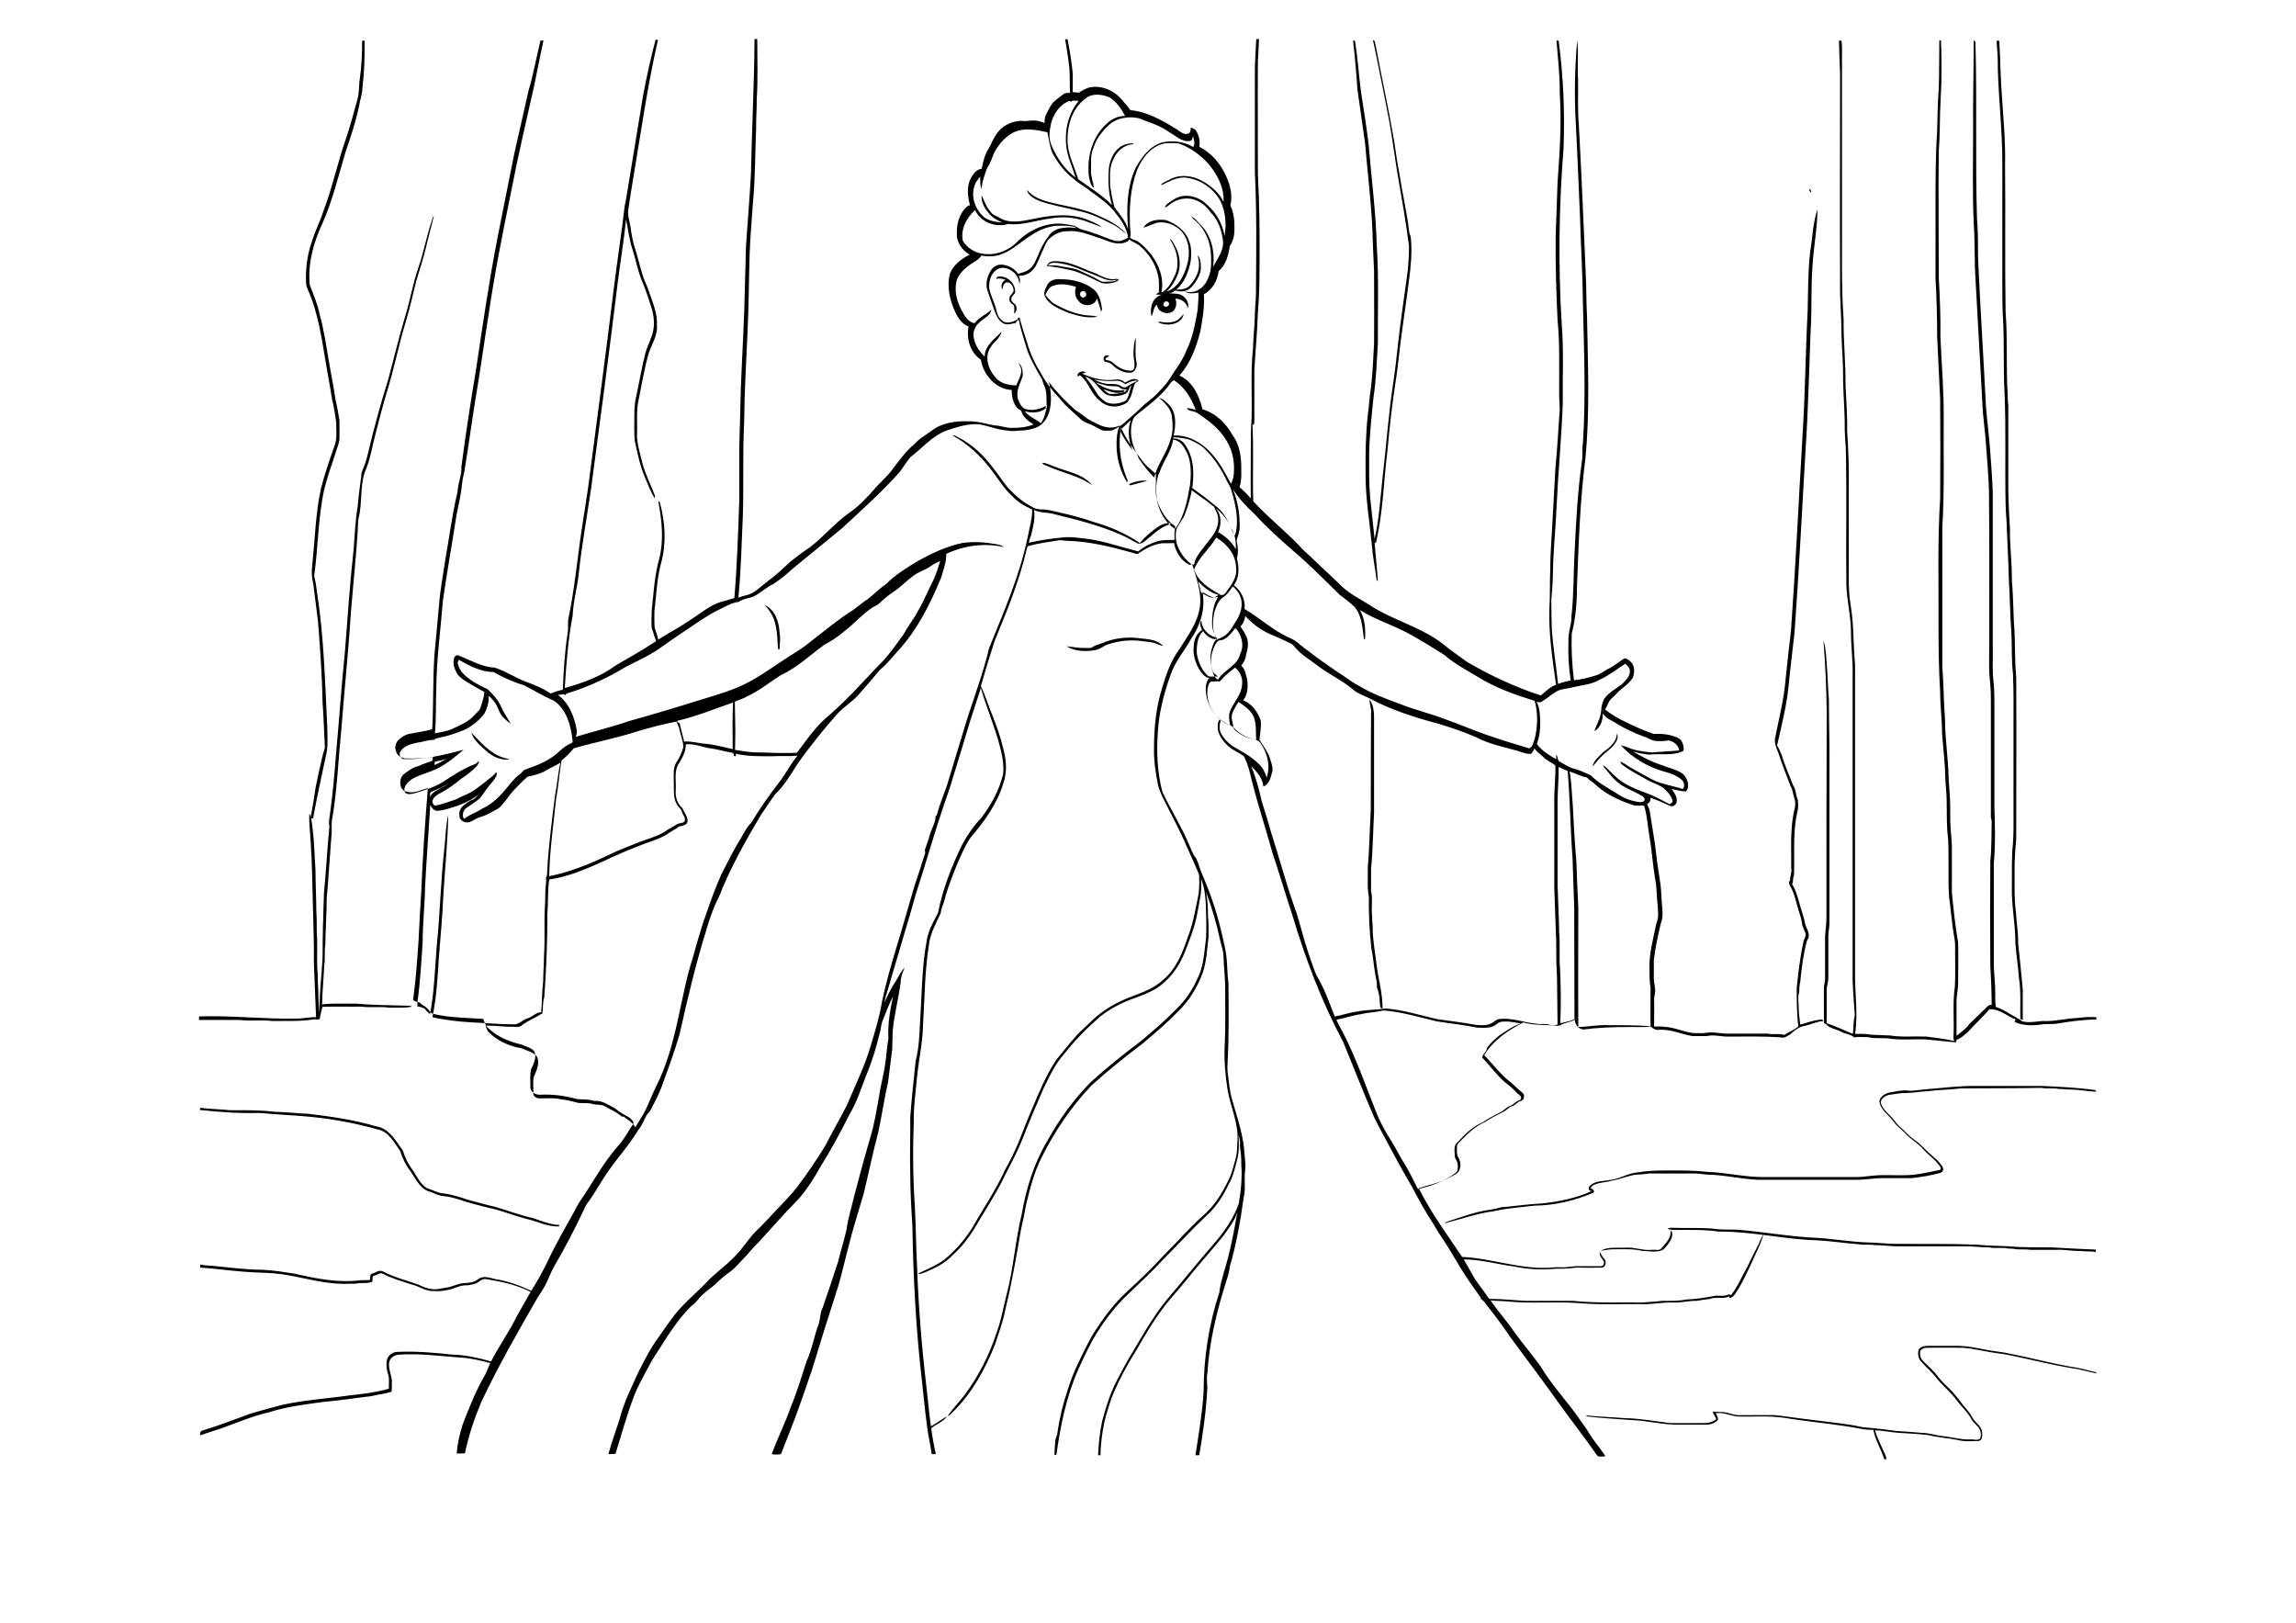 <?xml version="1.0" encoding="utf-8"?>
<!-- Generator: Adobe Illustrator 21.0.2, SVG Export Plug-In . SVG Version: 6.00 Build 0)  -->
<svg version="1.2" baseProfile="tiny" id="Layer_1" xmlns="http://www.w3.org/2000/svg" xmlns:xlink="http://www.w3.org/1999/xlink"
	 x="0px" y="0px" viewBox="0 0 842 595" overflow="scroll" xml:space="preserve">
<g>
	<path d="M703.6,494.9c0.6-1,2-1.4,3.1-1.4c3.9,0,7.9,0,11.8,0c3.1,0.1,6.1,0.7,9.1,1.3c3.4,0.7,6.8,0.9,10.1,1.7
		c7.1,1.4,14.2,3.3,21.4,4.6c3.2,0.4,6.4,1.3,9.6,2.1c0,0.1,0.1,0.3,0.1,0.4c-3-0.6-5.9-1.5-8.9-1.9c-7.4-1.2-14.7-3.1-22.1-4.6
		c-3.5-0.8-7.1-1-10.7-1.8c-2.9-0.5-5.8-1.2-8.8-1.1c-3.8-0.1-7.7,0-11.5,0c-0.9,0-1.9,0.2-2.5,1c-0.4,1.3-0.1,2.8,0.9,3.8
		c1.8,1.8,3.8,3.5,5.4,5.6c1.4,2,3.3,3.6,5,5.3c1.7,1.9,3.2,3.8,4.7,5.8c1,1.2,2.2,2.4,2.9,3.9c1,2,3.5,3.2,3.7,5.6
		c0,1.1,0.2,2.9-1.3,3.2c-2.6,0-5.2,0.3-7.7-0.4c-3.6-0.7-7.2-0.9-10.8-1.8c-3.6-0.4-7.2-0.6-10.8-0.8c-2.9-0.2-5.8-0.9-8.7-0.9
		c0.8,2.7,2.1,5.2,3.2,7.7c0.4,0.9,1,1.9,1,2.9c-0.3-0.1-0.9,0.1-0.9-0.3c-1.1-3.5-3.2-6.8-3.9-10.5c-3.6,0.1-7-1-10.5-1.4
		c-7.4-1.1-14.8-1.8-22.1-3c-5.8-0.9-11.6-0.3-17.4-0.5c-2.6-0.4-5.1-1.6-7.8-1.2c0.4,0.9,1.4,2.1,0.4,2.9c-1,0.7-2.3,1.3-3.6,1.3
		c-3.2,0-6.5,0-9.7,0c-6.1,0.2-12.1-1.5-18.1-1.7c-5.3-0.4-10.7-0.7-16-1.3c-0.3,0-0.4-0.2-0.5-0.4c4.7,0.5,9.3,0.6,14,1
		c5.6,0.1,11.1,1.1,16.6,1.8c4.4,0.1,8.9,0,13.3,0c1.3-0.1,2.8-0.5,3.8-1.4c-0.3-1-1.1-1.8-1.3-2.8c1,0,2,0.2,3,0.2
		c2.3-0.2,4.4,1.2,6.7,1.1c4.3,0,8.6,0,12.9,0c3.4,0.3,6.8,0.9,10.3,1.3c6,0.8,11.9,1.4,17.9,2.3c2.1,0.3,4.1,1,6.2,1
		c3.4,0.3,6.9,0.7,10.3,1.2c3.1,0.2,6.2,0.4,9.3,0.7c2.6,0,5.1,0.9,7.7,1.2c3.4,0.3,6.8,1.4,10.3,1.2c1.1-0.1,2.6,0.6,3.5-0.4
		c0.4-1.2,0.3-2.5-0.4-3.6c-0.7-1.2-2-2-2.7-3.2c-1.4-2.7-3.7-4.7-5.5-7.1c-2.2-3.1-5.3-5.4-7.6-8.4c-1.7-2.2-3.9-4-5.7-6.1
		C703.3,497.6,703.3,496.1,703.6,494.9 M612.5,453c0.2-0.6,0-1.3,0.4-1.9c1.3,2.6-1.2,5.2-2.8,7c-2.4,1.4-5.1,0.6-7.7,0.6
		c-3.7-0.9-7.5-0.6-11.2-0.6c-1.4,0-2.7,0.4-4.1,0.5c2.8-1.6,6.2-0.9,9.3-1.1c3.1-0.2,6.1,1.1,9.3,0.8c1.2-0.2,2.9,0.5,3.7-0.7
		C610.6,456.2,612,454.8,612.5,453 M611.5,450.6c0.4-0.2,0.7-0.4,1.2-0.4c5.1,0.2,10.2-0.1,15.3,0.3c3,0.5,6.1,0.3,9.1,0.4
		c9.8,0.8,19.5,2.6,29.3,3c6.3,0.4,12.5,1.5,18.8,1.7c3.6,0,7.2,0.6,10.9,0.5c9.6,0.1,19.2-0.1,28.8,0.3c4,0.4,8,0.4,11.9,0.6
		c5.2,0.5,10.5,0.3,15.7,0.4c5.4,0.3,10.7,0.6,16.1,0.8c0,0.3,0,0.6,0,0.9c-1.9-0.4-3.8-0.1-5.7-0.4c-3,0.1-5.9-0.6-8.9-0.4
		c-3.2,0-6.3,0-9.5,0c-2-0.4-4.1,0.1-6.1-0.4c-0.7-0.1-1.4,0-2.1-0.1c-2.2-0.5-4.5,0.1-6.7-0.4c-3.3,0-6.6-0.5-9.9-0.4
		c-7.6,0-15.2,0-22.8,0c-3.1,0.1-6.2-0.5-9.3-0.4c-1.8-0.4-3.7,0-5.5-0.3c-5.2-0.4-10.4-1.2-15.6-1.5c-12.1-0.3-24-3.3-36.1-3.2
		c-5.5-0.8-11.1-0.6-16.6-0.6C613.1,451,612.3,450.8,611.5,450.6 M73.4,406.2c3.7,0.5,7.4,0.5,11,0.9c5.6,0,11.1-0.1,16.6,0.6
		c4,0,8,0.6,12,0.7c8.4,1,16.8,2.2,24.9,4.6c4.8,0.7,7.2,5.3,9.8,8.8c0.8,2.6,2,5.1,3.7,7.3c1.6,2.4,2.8,5.3,5.4,6.7
		c2,0.5,3.7,1.7,5.8,1.8c3.2,0.4,6.2,1.4,9.2,2.4c3.2,0.8,6.5,1.8,9.7,2.5c4.7,1.4,9.3,3.1,14.1,4.2c3.1,1.1,6.2,2.3,9.5,2.5
		c0,0.1-0.1,0.4-0.1,0.5c-4.2,0.2-8-1.9-12.1-2.8c-3.9-1-7.6-2.5-11.5-3.5c-2.7-0.6-5.3-1.3-7.9-2c-3.6-0.9-6.9-2.4-10.6-2.8
		c-1.7-0.1-3.3-0.8-4.8-1.5c-3.7-0.7-5.5-4.5-7.4-7.4c-1.8-2.3-3.1-4.9-4-7.7c-2.2-3.1-4.2-7.2-8.4-7.9c-9.1-2.6-18.6-4.2-28.1-4.9
		c-4.9-0.4-9.8-0.6-14.8-1.1c-7.4,0.2-14.8-0.3-22.2-1.1C73.4,406.8,73.4,406.5,73.4,406.2 M705.4,399.5c6.5-0.5,12.9-1.4,19.4-1.3
		c8.1,0,16.1,0,24.2,0c6.5,0.3,12.9,0.6,19.3,1.5c0.2,0.1,0.4,0.3,0.4,0.6c-3.3-0.1-6.5-0.8-9.8-0.8c-1.3,0.1-2.5-0.3-3.8-0.2
		c-2.1-0.4-4.4,0-6.5-0.4c-9.9,0.2-19.8,0.1-29.7,0.2c-3.9,0.5-7.9,0.5-11.8,1c-2.8,0.1-5.5,0.7-8.2,0.7c-1.9-0.1-3.8,0.4-5.7,0.6
		c-1.5,0.2-3.2,1.1-3.5,2.7c0.6,3,3.5,4.6,5.2,7c1.2,1.8,3.1,3,4.6,4.7c1.2,1.3,2.8,2.2,4.2,3.4c1.9,1.8,3.8,3.7,5.8,5.4
		c1.1,0.8,2,2,2.8,3.1c0.5,0.7,0.4,1.9-0.5,2.3c-3.5,1-7.1,1.6-10.8,2c-3.3,0-6.6,0-9.9,0c-3.6-0.1-7.2,0.7-10.8,0.6
		c-12,0-23.9,0-35.8,0c-6.2-0.3-12.3-1.8-18.5-1.9c-2-0.2-3.9-0.5-5.9-0.4c-5.1,0-10.3,0-15.4,0c-1.5,0.2-2.9,0.4-4.4,0.4
		c-3.1,0.3-6,1.7-9.1,2.2c-1.6,0.5-3.3,0.6-5,1c-1.1,0.3-2.5,0.7-2.9,1.9c0.8,0.1,1.8,0.9,0.9,1.6c-6.8,2.9-14.1,4.6-21.5,4.7
		c-4.9,0.6-9.9,0.9-14.7,2c-6.3,0.8-12.3,3-18.4,4.5c0.6-0.6,1.5-0.7,2.2-1c3.4-1.1,6.8-2.3,10.3-3.2c2.7-0.7,5.6-0.8,8.3-1.7
		c5-0.4,10-1.2,15-1.4c6.3-0.7,12.6-1.9,18.4-4.6c-1.2,0.2-1.6-1.2-0.7-1.9c2-2,5.1-1.6,7.7-2.2c3.4-0.4,6.4-2.5,9.8-2.7
		c3.4-0.6,6.9-0.7,10.4-0.7c5,0,10-0.1,14.9,0.5c6.9,0.2,13.6,1.9,20.5,1.9c11,0,21.9,0,32.9,0c2.5,0.1,4.9-0.2,7.4-0.5
		c5.8-0.6,11.8,0.4,17.6-0.7c2.4-0.4,4.7-0.9,7-1.4c0.6-0.1,0.5-0.8,0.2-1.2c-1.7-2.6-4.4-4.3-6.4-6.6c-1.7-2-4-3.2-5.9-5.1
		c-1.5-1.8-3.6-3-4.9-5c-1.8-2.4-4.8-4.2-5.1-7.4c0.4-1.7,2.2-2.8,3.8-3.1c2-0.3,3.9-0.8,6-0.8C701.1,400.2,703.2,399.7,705.4,399.5
		 M592.9,269c1,1.6-0.4,3.1-1.2,4.4c-1.1,1.2-2.4,2.2-3.6,3.2c-1.5,1.4-2.8,2.9-4,4.5c0.2-2.2,2.2-3.5,3.5-5
		C590,274.3,592.9,272.2,592.9,269 M172.8,268.6c3.5,3.5,6.8,7.7,11.8,9.2c0.7,0.3,1.5,0.3,2.2,0.7c-3.1,0.3-6.1-1-8.3-3
		C176.2,273.5,173.8,271.5,172.8,268.6 M502.3,256.5c1.8,2.6,1.6,5.9,1.6,9c0,10.9,0,21.7,0,32.6c-0.4,6.8-0.4,13.6-1.1,20.4
		c0,2.7,0,5.5,0,8.2c0.7,3,0,6.2,0.4,9.3c-0.1,1.6,0.3,3.2,0.2,4.9c0.1,4.2,0.9,8.4,1.4,12.6c0.6,5.4,2.3,10.8,2.2,16.3
		c-1.1,0-0.8-1.4-1-2.1c0-2-0.4-4-1.1-5.9c0.2-1.4-0.3-2.8-0.5-4.2c-0.6-3.3-0.8-6.6-1.5-9.9c-0.7-6.2-1-12.5-0.9-18.8
		c-0.7-3.5-0.3-7.2-0.4-10.7c0.6-7.1,0.7-14.2,1.1-21.3c0-11.7,0-23.5,0.1-35.2C503.1,259.9,502.1,258.3,502.3,256.5 M405.5,235.3
		c3.9-1.4,8.1-1.8,12.2-1.3c3,0.4,6.7,0.4,8.8,2.9c-0.9-0.2-1.7-0.6-2.5-0.9c-2.1-0.8-4.5-0.7-6.7-1.1c-4.1-0.3-8.3,0.3-12.1,1.8
		c-1.3,0.9-2.7,1.7-4.3,1.8c-3.3,0.5-6.9,0.2-9.8-1.5c2.4,0.2,4.7,0.7,7.1,0.6c0.9,0,1.8,0.2,2.6-0.4
		C402.1,236.3,404,236.1,405.5,235.3 M280.5,221.9c3.9,1.8,5.2,6.3,5.4,10.3c0.4,2,0,3.9,0,5.9c-0.1,0-0.4-0.1-0.6-0.1
		c-0.3-4.9-0.2-10.4-3.5-14.5C281.4,222.9,280.9,222.5,280.5,221.9 M414,177.5c2.1-0.9,4.5-1.5,6.8-1.2c-2,0.5-4,1.1-6,1.6
		C414.5,178.1,414.2,177.8,414,177.5 M382.2,169.7c1.6,0,3,0.9,4.5,1.4c4.7,1.9,10.5,2.6,13.9,6.9c-4.6-3.4-10.4-4.5-15.6-6.7
		C384.1,170.7,382.7,170.7,382.2,169.7 M401.9,140.2c2.5,2,5.8,3.1,9,3c0.4-0.1,1.9-0.4,1.4,0.4c-2.6,1.1-5.3,0-7.7-0.9
		c0.7,0.6,1.3,1.3,2.2,1.7c2,0.2,4-0.2,5.9-0.7c0-0.1,0.1-0.4,0.1-0.5c0.2-0.1,0.4-0.3,0.7-0.4c-1.2,0.1-2.4-0.1-3.3-1
		c-1.7-0.4-3.5,0-5.1-0.6C404,140.9,402.9,140.6,401.9,140.2 M401.2,139.2c1.9,0.9,4,1.7,6.1,1.6c1.4,0,2.8,0,4,0.9
		c0.6,0.5,1.5,0.5,2.1,0c1.2-0.9,2.5-1.5,3.9-2.1c-1.6-0.2-3.2,0.5-4.6,1.3c-0.9-0.7-2-1.3-3.2-1.3
		C406.7,139.9,403.9,139.6,401.2,139.2 M398,138.1c1.5,1.9,2.9,3.9,4.2,6c0.8,1.5,2.2,2.5,3.5,3.4c2.3,1,5,0.5,7.2-0.6
		c1.2-1.6,1.3-3.8,2.1-5.6c-1.2,0.7-0.9,2.5-2.3,3.1c-2.2,1-4.9,1.2-7.1,0.2C402.8,142.8,401.5,139.1,398,138.1 M395.1,137.7
		c0.1-1.3,2.1-2,3.1-1.1c-0.5,0.2-0.9,0.3-1.4,0.4c3.8,1.7,8,2.8,12.2,2.2c1.3-0.3,2.6,0.2,3.6,1.1c1.4-0.8,3.7-2.2,5-0.6
		c-0.4,0.2-0.9,0.4-1.3,0.8c-1,2-1,4.4-2.4,6.3c-0.6,1.2-2,1.6-3.2,2c-2.6,0.7-5.5,0-7.4-1.9c-3.2-2.4-4-6.7-7.1-9.2
		C395.9,137.3,395.3,138.6,395.1,137.7 M415.7,129c0.1-1.7,0.1-3.6,0.8-5.1c0.1,2.9-0.4,6,0.3,8.9c0.3,1.4-0.3,3.2-1.7,3.8
		c-2,0.3-4-0.4-5.6-1.5c-1.2-0.8-2.1-2.2-3.6-2.3c-0.9,0-1.4-0.9-1.1-1.7c0.2-0.9,1.3-0.9,2-0.6c-0.5,0.5-1.6,0.6-1.3,1.5
		c1.1,0.1,2.1,0.4,2.9,1.2c1.4,1.3,3.1,2.3,5,2.6c0.8,0.2,2,0.3,2.5-0.6C416.4,133.2,415.5,131.1,415.7,129 M431.8,117.4
		c0.9-0.6,1.5-1.5,2.3-2.2c-0.7,3.3-4.8,4.3-7.6,3.6c-0.6-0.2-1.5-0.2-1.7-0.9C427.1,118.3,429.7,118.6,431.8,117.4 M396.9,106.8
		c-1.5,0.3-0.8,2.8,0.7,2.2C399,108.6,398.3,106.3,396.9,106.8 M383.9,104.9c0.7-2.2,3.3-2.8,5.3-2.5c4,0,8.2,1,11.5,3.4
		c2.1,1.5,2.9,4.1,3.3,6.6c0.1,0.6,0.3,1.3-0.2,1.8c-0.4-1.6-1-3.2-1.5-4.8c-0.7,2.9-5.1,3.3-6.7,1c-1.4-1.3-1.6-3.5-1-5.2
		c-2.7-0.9-5.7-1.4-8.4-0.4c-1.5,0.4-2.2,2-2.8,3.3c0.7,1.1,1.7,1.9,2.6,2.9c4.1,2.4,8.6,4.4,13.4,4.7c1.1,0,2.2,0.2,3.2,0.4
		c-3.6,0.8-7.4-0.3-10.8-1.4c-3.2-1.4-6.9-2.7-8.6-6C382.6,107.3,383.3,105.9,383.9,104.9 M365.4,102.3c0-1,1.2-1,1.9-0.9
		c2.6,0.3,4.9,2.6,5,5.3c0.2,1.3-1.7,1.8-1.4,3.2c0,0.8,0.8,1.2,1.3,1.6c0.9,1,0.8,2.6-0.3,3.5c0-1.1,0.3-2.2-0.2-3.2
		c-0.9-0.4-1.7-1.3-1.5-2.3c-0.2-1.4,1.8-1.9,1.5-3.4c-0.3-1.3-1.2-2.9-2.8-2.5c-1,0.5-1.1,1.7-1.3,2.6c-0.7-1.3-0.2-3.1,1.2-3.6
		C367.7,102.2,366.5,101.9,365.4,102.3 M384.3,97.4c1.1,0,2.3-0.2,3.4,0c2.6,0.6,5.4,0.7,7.9,1.7c2.7,1.2,5.4,2.4,7.9,3.9
		c0.6,0.4,1.2,0.3,1.9,0.3c1.5-0.1,3.2,0.2,4.5-0.8c-2,0.7-4.2,0.2-6.1-0.7c-1.9-0.8-3.8-1.6-5.8-2.3c-3.4-1.5-6.9-2.8-10.6-3.1
		C386.4,96.3,385,96.3,384.3,97.4 M383.9,97.6c0.3-1.1,1.4-1.8,2.5-1.8c4.7-0.3,9,1.9,13.2,3.6c2.9,0.9,5.4,2.9,8.5,3
		c0.7-0.1,1.5-0.3,2.2,0.1c-0.6,0.9-1.8,1.1-2.8,1.3c-1.2,0.2-2.5,0.3-3.7-0.1c-3.3-1.6-6.6-3.3-10.1-4.4
		C390.5,98.6,387.3,97.8,383.9,97.6 M376.7,69.7c2.8,3.4,7.3,4.2,11.4,5.2c4.3,0.9,8.6,1.7,12.7,3.3c4.4,1.9,9.1,3.9,12.3,7.6
		c-1.7-1.3-3.4-2.8-5.4-3.7c-3.6-1.8-7.2-3.6-11.1-4.5c-3.8-1-7.6-1.7-11.4-2.7c-2.4-0.6-4.9-1.3-6.9-2.8
		C377.6,71.4,376.7,70.8,376.7,69.7 M663.4,69.3c0.6,0.1,0.9,0.7,0.8,1.3C663.7,70.3,663.5,69.8,663.4,69.3 M732.2,14.9
		c0.3,0,0.6,0.1,1,0.1c0.4,6.9,0.4,13.9,1,20.8c0.5,8.1,1.3,16.2,1.1,24.3c0.2,18.1-0.1,36.1,0.2,54.2c0.8,10.3,0.1,20.7,0.8,31
		c-0.1,1.6,0.3,3.2,0.2,4.8c0,10,0,20,0,29.9c0.1,4.6,0.3,9.3,0.6,13.9c-0.1,6.3,0.8,12.6,0.7,19c0.6,6.5,0.5,12.9,1,19.4
		c0.2,5.4,0.1,10.8,0.6,16.2c0.1,19.7,0,39.5,0,59.2c-0.3,2.9-0.5,5.9-0.6,8.9c0.1,6-0.3,12,0.5,17.9c0.2,3.8,0.9,7.6,0.8,11.4
		c0.6,5.6,1.2,11.2,1.7,16.9c0,3.8,0,7.5,0,11.3c-0.3-0.2-0.6-0.3-0.9-0.5c-0.1-5,0.3-10-0.5-15c-0.3-4.3-1-8.5-1.3-12.8
		c0-7-1.5-13.9-1.3-20.9c0.1-5.2-0.2-10.4,0.4-15.6c0.3-4.1,0.2-8.2,0.2-12.2c0-10.5,0-20.9,0-31.4c0-6.3,0.1-12.5-0.2-18.8
		c-0.6-5.1-0.3-10.3-0.6-15.4c-0.5-6.2-0.5-12.5-0.9-18.7c-0.1-6-0.5-11.9-0.7-17.9c0-3.5-0.5-6.9-0.5-10.3
		c-0.3-13.7,0.2-27.3-0.4-41c-0.5-9.2,0-18.5-0.6-27.7c-0.2-3.9-0.2-7.9-0.2-11.8c0-14.6,0-29.2,0-43.9c0.1-13-1.7-26-1.7-39
		C732.5,19,732.3,17,732.2,14.9 M739.6,374C739.7,374.2,739.7,374.2,739.6,374 M674.4,14.9c0.3,0,0.6,0,0.9,0
		c0.1,0.7,0.2,1.4,0.2,2.1c0,20.8,0,41.6,0,62.4c0.1,12.6-0.3,25.2,0.6,37.7c-0.1,8.1,0.8,16.2,0.7,24.3c0.3,5.6,0.7,11.2,0.6,16.9
		c0.5,6.9,0.7,13.8,0.6,20.7c0,11,0,22.1,0,33.1c0,3.3,0.1,6.6,0.7,9.9c1.2,7.2,0.9,14.5,1.6,21.7c0,37.5,0,74.9,0,112.4
		c-0.2,7.7,1.2,15.3,0,23c1.9,0,3.9-0.1,5.8,0.3c2.4,0.1,4.7,0.2,7.1,0.3c4.4,0.7,8.9,0.2,13.3,0.4c3.4,0.5,6.8,0.8,10.1,1.6
		c-0.1-0.5-0.3-1.1-0.2-1.6c0.3-6.1-0.4-12.3,0.5-18.4c0.2-3.5,0.1-7,0.1-10.5c-0.1-2.4,0.2-4.9-0.3-7.3c-0.9-4.9-1.2-9.9-1.9-14.8
		c-0.5-7.3,0-14.5-0.4-21.8c-0.6-4.4-0.4-8.8-0.5-13.2c0-3-0.4-5.9-0.5-8.9c-0.1-5.4-0.8-10.8-1.2-16.2c0-5.1-0.7-10.3-0.7-15.4
		c-0.5-8.1-0.6-16.2-0.6-24.2c0.1-15.5-0.4-31.1,0.6-46.6c0.1-12.2,0.1-24.3,0-36.5c-0.3-7.6-0.8-15.2-1.1-22.8
		c0-7.2-0.2-14.3-0.6-21.5c0-9,0-18,0-27c0-9,0-18,0.6-27c0.1-5.2,0.2-10.5,0.6-15.7c0.2-5.8,0.1-11.6,0.2-17.5c0.1,0,0.4,0,0.6,0
		c0.3,7.1,0.3,14.2-0.1,21.3c-0.4,6.4-0.2,12.8-0.7,19.2c-0.2,15.5,0,31.1,0,46.6c0.4,7.2,0.7,14.3,0.6,21.5
		c0.4,10,1.3,19.9,1.2,29.9c-0.1,13.4,0.3,26.7-0.5,40.1c0,17,0,34,0,51c0.5,6.6,0.5,13.2,1,19.8c0,7,1.2,14,1.3,21.1
		c0.3,4.4,0.7,8.8,0.6,13.3c-0.1,3.8,0.4,7.6,0.6,11.4c0,5.7,0,11.4,0,17.1c0.6,6.2,1.2,12.4,2.3,18.5c0.1,4.9,0,9.8,0,14.8
		c0,2.5-0.7,5-0.6,7.6c0,3.9,0,7.9,0,11.8c1.7-1.3,3.4-2.5,4.7-4.3c2.3-2.2,4.5-4.4,6.8-6.6c0.3-0.4,0.9-0.4,1.4-0.4
		c0,0.2,0,0.5,0,0.6c0-4.9-0.2-9.8-0.5-14.6c-0.1-12.9-0.1-25.9,0-38.8c0.5-4.8,0.4-9.7,0.5-14.6c-0.1-0.6-0.3-1.1-0.3-1.7
		c0-14.3,0-28.7,0-43c0-2.4-0.1-4.8-0.4-7.2c-0.4-4.1-0.2-8.3-0.2-12.4c0-19.1,0.1-38.2-0.1-57.3c-0.2-5.1-0.6-10.3-1-15.4
		c-0.3-5.4-1.2-10.7-1.4-16c-0.8-15-1.7-30.1-2.5-45.1c-0.5-7.2-0.2-14.3-0.7-21.5c-0.5-11.1-0.2-22.2-0.2-33.3
		c-0.1-11.1,0.2-22.3,0.2-33.4c1.1,0.3,0.5,1.9,0.7,2.8c0.5,20.7-0.1,41.5,0.5,62.2c0.4,4.9,0.4,9.8,0.4,14.8
		c0.8,18.2,2,36.3,2.9,54.4c0.4,5.2,1.1,10.4,1.5,15.6c0.4,5.3,0.8,10.7,1,16c0,18.9,0,37.8,0,56.7c0.1,4-0.2,8,0.2,12
		c0.3,2.5,0.4,5.1,0.4,7.6c0,13,0,26,0,39c0.2,6.4,0.4,12.7-0.1,19.1c-0.2,1.4-0.1,2.9-0.1,4.3c0,11,0,22.1,0,33.1
		c-0.1,2.4,0.2,4.8,0.3,7.2c0.4,3.2,0,6.4,0.4,9.6c1.9,0.6,3.6,1.6,5.2,2.6c1.5,0.9,3.1,1.6,4.5,2.7c3,0.8,6-0.3,9-0.1
		c3.7,0,7.3-1,11-1.1c2.4-0.3,4.8-0.5,7.2-0.3c0,0.2,0,0.6,0,0.8c-4.8,0.1-9.5,0.7-14.2,1.5c-2.1,0.4-4.2,0-6.2,0.4
		c-3.1,0.4-6.3,0.4-9.2-0.8c-0.5-0.2-0.4-1,0.2-1c-3-1.1-5.4-3.4-8.6-3.8c-0.5,0-1.1-0.2-1.4,0.2c-2.5,2.8-5.2,5.3-7.7,8.1
		c-1.3,1.1-2.5,2.3-4.1,2.8c-0.1,0.3-0.2,0.7-0.3,1c-3.9-0.3-7.7-0.8-11.6-1.1c-4.1-0.1-8.2,0.3-12.2-0.2c-2.8-0.5-5.7,0.1-8.4-0.6
		c-1.7,0-3.4-0.2-5.1,0.1c-1.3-1.2-3.2-1.2-4.8-2.1c-1.4-0.7-2.9-1-4.2-1.7c-0.8-0.3-1.2-1.2-2.1-1.4c0-4.5-0.1-9,0-13.5
		c0.1-1,0.5-1.9,0.4-3c0-5.1,0-10.1,0-15.2c0.1-2.3,0.5-4.6,0.5-7c0-25.1,0-50.2,0.1-75.3c-0.1-8.8-0.5-17.6-1.2-26.4
		c0.9,2.8,1,5.8,1.2,8.7c0.4,4.3,0.4,8.6,0.8,12.9c0,8.3,0.3,16.6,0.2,24.9c0,18.8,0,37.7,0,56.5c0.1,2.1-0.5,4.1-0.4,6.1
		c0,4.8,0,9.7,0,14.5c0,1.4-0.4,2.7-0.6,4c0,4.3,0,8.5,0,12.8c3.3,1.1,6.4,2.6,9.6,3.9c0.3-2.3,0.1-4.6,0.7-6.8
		c-0.3-5.2-0.9-10.4-0.8-15.6c0-36.5,0-73.1,0-109.6c0.1-5.1-0.6-10.1-0.6-15.2c0-5.9-1.5-11.6-1.7-17.5c-0.2-16.7,0.2-33.3-0.2-50
		c-0.2-2.3-0.3-4.6-0.4-6.9c0.1-6.1-0.5-12.1-0.6-18.1c0.1-5.9-0.5-11.8-0.6-17.7c0-5.8-0.6-11.7-0.5-17.5c-0.1-25.8,0-51.6,0-77.4
		C674.6,23,674.5,19,674.4,14.9 M570.8,14.9c0.2,0,0.6,0,0.8,0c1.7,13,2.3,26.2,1.8,39.3c-1.7,21.4-2,42.9-0.7,64.3
		c0.8,9.9,0.3,19.8,0.4,29.7c-0.5,12.7-1.7,25.4-2.3,38.2c-0.3,6.5-0.9,13.1-1.2,19.6c-0.1,4.7-0.2,9.3-0.7,13.9
		c0,3.7,0.1,7.4,0.2,11.2c0.5,6.6,1.6,13.2,2.3,19.8c0,0.5-0.7,0.4-0.8-0.1c-1.3-9.2-2.7-18.4-2.4-27.7c0.3-4.6,0.1-9.3,0.3-13.9
		c0-6.4,0.6-12.8,0.9-19.2c0.3-6.1,0.7-12.2,1-18.3c0.7-6.7,1-13.5,1.5-20.2c0.3-2.3-0.2-4.6-0.1-7c-0.1-9,0.3-18.1-0.6-27.1
		c-0.5-10.2-0.8-20.4-0.7-30.7c0.2-6.7,0.5-13.4,0.7-20c0.8-10.8,1.5-21.6,0.8-32.4C572.1,27.7,571.3,21.3,570.8,14.9 M496.2,14.9
		c0.2,0,0.5,0,0.7,0c1,6.2,1.4,12.5,2.2,18.7c1,6.4,2,12.8,2.8,19.2c1,12.5,2.7,25,3,37.5c0.8,11.9,0.3,23.7,0.4,35.6
		c-0.4,6.6-0.6,13.2-1.6,19.8c-0.7,7-1.5,13.9-1.6,20.9c0,5.4-0.1,10.8,0.4,16.2c0.5,4.9,1.1,9.8,1.6,14.8
		c1.7-7.3,2.1-14.9,2.9-22.3c1.4-11.8,2.2-23.7,4-35.4c0.7-4.6,1.2-9.3,1.7-13.9c1-9,2.4-18,3.6-27c0.2-3,0.5-5.9,0.4-8.9
		c-1.1-8.8-2.7-17.6-4.2-26.4c-0.8-4.7-1.4-9.5-2.2-14.3c-0.8-5.4-2-10.8-3-16.1c-1.3-6.2-2.4-12.4-3.8-18.6c0.9,0.1,0.7,1.3,1,2
		c2.2,11.8,4.8,23.4,6.8,35.2c0.6,3.9,1.1,7.9,1.9,11.8c1.1,7.2,2.8,14.3,3.6,21.5c0.1,0.7,0.6,1.3,0.6,2.1c0.5,5.2,0,10.4-0.7,15.6
		c-1,7.9-2.2,15.7-3.2,23.6c-0.5,4.1-0.9,8.1-1.5,12.2c-1.4,8.8-2.4,17.7-3.2,26.7c-1.4,11.2-1.6,22.6-4.2,33.6
		c-0.1,0-0.4,0.1-0.5,0.2c0.4,4.6,0.9,9.3,1.2,13.9c-0.3-0.2-0.5-0.4-0.5-0.7c-0.5-4.2-1.4-8.2-1.7-12.4c-0.8-8.5-2.3-17-2.3-25.5
		c-0.1-7.5,0-14.9,0.8-22.3c0.5-3.4,0.6-6.9,1.2-10.3c0.6-5.3,0.8-10.5,1.1-15.8c0.1-8.9,0-17.8,0-26.8c-0.2-5-0.5-10-0.6-15
		c-0.5-10.6-1.8-21.2-2.7-31.8c-0.9-6.6-1.9-13.1-2.8-19.7C497.4,26.8,496.9,20.9,496.2,14.9 M499,371.9c-3,0.4-5.9,1.5-8.9,2
		c0.6,1.6,1.5,3,2.3,4.5c5.2,10.1,8.8,20.9,13.1,31.4c1.4,3,3,5.9,4.8,8.7c1.8,2.9,3.3,6,5.1,8.8c1.7,2.8,3.1,5.8,4.6,8.7
		c5-1.1,9.9-2.9,13.9-6c0.8-0.6,0.7-1.7,0.7-2.6c0.2-1.4-1.1-2.3-1.1-3.6c0-1.5-0.5-3.4,0.7-4.6c2.8-3,5.7-6.1,9.6-7.7
		c2-1.4,4.1-2.5,6.3-3.6c1.4-0.6,2.3-1.9,3.7-2.4c1.2-0.4,2-1.6,3.3-2c0.7-0.1,1-1.3,0.4-1.7c-1.5-1.2-2.7-2.8-4.3-3.9
		c-3.7-2.8-6.4-6.7-9.6-10.1c0-1.3,1.7-2.1,1.7-3.5c1.2-1.8,2.9-3.2,4.5-4.6c2.5-1.6,5-3.5,7.9-4.4c-1.4-0.3-2.8-0.5-4.2-0.7
		c-1.6,0-3.4-0.3-4.6,0.9c-2,1.7-4.8,1.4-7.2,1.3c-4.9-1-9.9-1.5-14.8-2.3c-6.5-1.5-12.9-3.5-19.6-4
		C504.7,371.2,501.8,371.2,499,371.9 M158.3,290.3c-0.9,0.3-0.4,1.4-0.7,2.1c0.7-1.9,2.8-2.6,4.3-3.6c1.2-0.4,2.2-1.3,3.3-2
		C163.1,288.3,160.7,289.3,158.3,290.3 M575.6,282.9c0.8,4.2,0.8,8.4,1.2,12.6c0.3,6.8,0.7,13.6,1.3,20.5c0.2,5.6,0.4,11.1,0.7,16.7
		c0,14.6-0.1,29.3,0,43.9c3.5-0.1,7-0.8,10.5-0.7c5.3,0,10.7,0,16,0.4c-0.1-4.7,0-9.4,0-14.1c-0.4-2.3-0.4-4.6-0.4-6.9
		c-0.2-5.6,1.4-11.1,2.5-16.6c1.1-2.4,0.6-5.1,0.4-7.7c-0.3-2.9-0.2-5.7-0.8-8.6c-0.9-5.2-1.2-10.5-2.1-15.7
		c-0.7-3.8-0.8-7.7-2-11.3c-1.4-0.1-2.9,0.3-4.3-0.3c-5.2-1.7-10.3-4.2-14.3-8.1c-0.8-0.6-1.7-1.1-2.3-1.9
		C579.7,284.7,577.7,283.5,575.6,282.9 M571.6,281.2c0.1,4.2-0.4,8.5-0.4,12.7c0,10.2,0,20.4,0,30.6c0.2,6,0.5,12,0.6,17.9
		c0.4,4.1-0.1,8.3,0.3,12.4c0.3,6.8,0.4,13.6,0.1,20.4c1.8-0.4,3.6-0.7,5.2-1.5c-0.1-13.7,0-27.4-0.1-41.1
		c-0.2-5.9-0.4-11.8-0.6-17.7c-0.8-10.7-0.9-21.5-1.8-32.2C573.9,282.3,572.7,281.8,571.6,281.2 M159.6,279.3
		c-0.3,0.3-0.2,0.8-0.3,1.2c1.7-0.6,3.2-1.6,4.7-2.4C162.6,278.8,161.1,278.9,159.6,279.3 M251.5,272.9c0.1,2.9-1.6,5.5-3.1,8
		c-1.1,2.8-0.4,5.9-0.6,8.9c-0.2,2.4,0.6,5,2.5,6.6c0.7,1.8,2.3,3.3,1.7,5.4c-0.7,0.8-1.8,1.1-2.8,1.2c-1.5,1.1-3.3,1.9-4.7,3
		c-2.2,1.3-4.7,2.2-7.1,3c-5.4,2-10.7,4.2-15.9,6.7c-6.4,2.9-13.1,5.8-20.1,6.8c-0.6,4.2-0.3,8.4-0.7,12.6
		c0.1,10.2-0.4,20.4-1.1,30.6c-0.7,1.9-0.3,4.1-0.8,6.1c-0.1,0-0.3,0.1-0.4,0.1c0.4-4,0.3-8.1,0.8-12.1c0-3.2,0.3-6.3,0.3-9.5
		c0.4-5.8,0-11.5,0.3-17.3c0.2-2.2,0.1-4.4,0.2-6.5c0-1.5,0.5-3.1,0.2-4.6c0.6-0.9,0.4-2,0.5-3c0.5-9,1.7-18,2.8-26.9
		c0.8-4.1,1.1-8.3,2-12.4c-1.6,1.2-3.6,1.8-5.2,2.9c-2.1,1.2-4.4,1.8-6.8,2.3c-1.9,1.6-3.6,3.4-5.3,5.2c-1.9,2.1-3.3,4.7-5.5,6.5
		c-2.2,1.1-4.2,2.5-6.6,3.1c-1.3,0.4-2.4,1.2-3.7,1.8c-1.7,0.6-4-0.4-3.9-2.4c-0.5-2.8,2.3-4.4,4.3-5.6c1.4-0.2,2-1.6,3-2.4
		c-2.3,2.1-5.2,3.4-8.1,4.5c-2.5,0.7-5,1.8-7.6,1.8c-1.1-0.2-1.9-1.2-2.3-2.2c-0.6,10-1.4,19.9-1.9,29.9c-0.1,6.8-0.9,13.6-0.9,20.5
		c-0.5,7.3-0.9,14.6-1.9,21.9c-0.1,0.4-0.1,0.9,0.1,1.3c-0.1,0.1-0.2,0.2-0.3,0.3c1,0.1,2,0.4,2.9,0.9c0.4,0.8,1.3,1.3,1.9,2
		c1.6-8.4,1.8-17,2.5-25.4c1.2-11.6,1.4-23.2,2.7-34.8c0.5-4.3,0.5-8.8,1.5-13c-0.2,9.8-1.2,19.5-1.8,29.3
		c-0.3,7.9-1.1,15.7-1.7,23.6c-0.4,7.2-0.9,14.4-2.3,21.4c4.8,1.1,9.7,1.6,14.6,1.9c5,0.2,9.9,0.7,14.9,0.7c2.1,0.3,3.5-1.7,5.4-2.2
		c1.7-0.5,3.2-2.3,5-2.2c0.2,0.4-0.2,0.7-0.5,0.9c-2.1,1.3-4.3,2.2-6.3,3.6c-0.8,0.9-2.1,1-3.2,0.8c-3.5,0.1-6.9-0.5-10.4-0.4
		c0.3,0.9,0.6,2,1.4,2.6c2.8,2.8,6.5,4.5,10.3,5.4c1.6,0.1,3,1,4.5,1.5c1.2,0.6,2.5,1.2,2.9,2.5c0.6,2.3-0.5,4.6-1.4,6.7
		c-0.5,2-0.1,4.1-0.2,6.1c-0.1,0.9,0.8,1.6,1.6,1.8c2.8,0.2,5.7-0.3,8.5,0.4c1.9,0.2,3.7,0.6,5.5,1.1c1.8,0.6,3.8,0,5.6,0.5
		c1,0.2,1.9,0.4,2.9,0.4c1.8,0,3.2,1.3,4.8,2c1.4,0.6,2.5,1.6,3.7,2.4c0.2,0,0.4-0.1,0.5-0.1c1.5,1.3,3.4,2.2,4.3,4
		c1.2-2.2,2.7-4.2,3.8-6.5c1.4-3,2.6-6.1,4.1-9.1c6.5-13.1,8.1-27.8,11.7-41.7c2.2-7.1,3.9-14.3,6.5-21.3c1.6-4.8,3.4-9.6,5.5-14.3
		c2.3-4.5,4.5-9,7.2-13.3c1.1-1.9,2.1-4,3.7-5.5c3.3-5.5,7-10.7,10.9-15.7c2.1-2.9,3.8-6.3,6.1-8.9c-3.1,0.3-6.2,0-9.2,0.2
		c-4.5,0-9,0.1-13.4-0.9c0,0.3-0.1,0.6-0.1,0.9c-0.1,0-0.4-0.1-0.6-0.1c-0.1-0.4-0.2-0.8-0.3-1.1c-3.1-0.5-6.1-1.5-9.2-1.8
		C256.8,273.6,254.2,272.7,251.5,272.9 M234.3,268c-7.8,2.6-16,4.1-23.9,6.4c-1.3,1.7-2.9,3.1-4.5,4.5c-0.8,4.5-1,9-1.9,13.5
		c-1,9.6-2.4,19.2-2.6,28.9c7.5-1.5,14.7-4.4,21.6-7.7c3.7-1.8,7.6-3.3,11.4-4.8c3.1-1.2,6.3-2,9.2-3.7c1.4-1.1,3-1.8,4.4-2.7
		c0.9-0.8,2.4-0.3,3.1-1.3c0.4-1.4-0.8-2.4-1.1-3.6c-0.3-1-1.3-1.6-1.8-2.6c-1.4-2.4-1-5.2-1.1-7.9c0-2.5-0.4-5.2,0.9-7.4
		c1.2-1.7,2-3.6,2.6-5.6c0-2.2-1-4.3-1.4-6.4c-0.2-1.1-0.7-2.1-1.2-3C243.3,265.5,238.8,266.7,234.3,268 M248.4,264.3
		c0,0.1,0,0.4-0.1,0.5c0.3,0.1,0.6,0.2,0.9,0.3c0.5,2.3,1.2,4.6,1.7,6.8c2.9-0.2,5.7,0.8,8.6,0.9c3.1,0.4,6.2,1.2,9.2,1.9
		c-0.1-5.7-0.1-11.4,0.1-17.1C262.1,259.9,255.4,262.7,248.4,264.3 M454.2,257.4c-0.9,1.3-1.7,2.7-2.3,4.2c-0.6,1.7,0.3,3.4,0.4,5.1
		c0,0.6,0.6,1,1,1.4c2.1,1.7,4.7,2.8,7.4,3.2c-0.3-3.2,0.3-6.7-1.5-9.5C458,259.9,456,258.6,454.2,257.4 M448.1,249.1
		c-0.3,0.3-0.6,0.6-0.9,0.8c-0.8-0.3-1.7,0.1-2.5,0c-0.9-0.2-1.4,0.8-1.6,1.5c-0.9,3.2-0.1,6.9,1.9,9.6c1.5,2.2,3.6,4.2,6.1,4.9
		c-0.3-1.8-0.7-3.7,0.1-5.4c1.4-3.2,4.1-5.9,4.3-9.5c0.3-2.4-0.7-4.7-2.6-6.2C451.3,246.2,449.4,247.4,448.1,249.1 M586.7,249.2
		c-3,1.8-6.5,2-9.9,2.8c-2,0.6-4.1,0.5-5.9,1.5c-1.8,1-3.4,2.5-5.1,3.5c-0.6,0.7-1.5,0.5-2.3,0.4c0.6,1.1,1,2.3,1.1,3.6
		c0.4,3.9,0.4,8.1-1,11.8c1.8,2.5,4.5,4.1,7.1,5.6c0-0.6,0-1.1,0-1.7c0.7,0.7,0.3,2.1,1.3,2.6c1.7,0.9,3.2,2,5,2.5
		c2.2,0.5,4.3,1.6,6.4,2.5c2.7,2.8,6.3,4.6,9.6,6.7c2.4,1.7,5.2,2.7,8.1,3.1c0.8,0.1,1.9,0,2.1-1c-0.3-1.1-1.5-1.5-2.4-2
		c-1.7-1-3.5-1.6-5.1-2.6c-2.6-1.3-4.5-3.5-6.3-5.8c-0.5-0.7-1.3-1.2-1.5-2.1c1.6,0.9,2.6,2.6,4.1,3.7c3.6,3.7,8.6,5.3,13.3,7.1
		c2.4,1,4.6,2.3,7,3.5c0.6-0.3,1.3-0.8,1-1.6c-0.6-1.9-2.2-3.4-3.7-4.7c-2-1.1-4.2-1.8-6.2-3c-2.9-1.7-6-3.2-8.6-5.3
		c-0.3-0.2-0.4-0.6-0.6-1c0.5,0.1,1,0.4,1.5,0.7c2.1,1.5,4.5,2.6,6.8,4c2.2,1.1,4.2,2.5,6.6,3.1c2.1,0.6,4.2,1.2,6.3,1.7
		c0.6,0.1,1.3,0.6,1.9,0.4c0.6-1.1,0.3-2.5-0.6-3.3c-1.7-1.4-3.7-2.3-5.8-2.8c-6.3-1.7-12.1-5-16.5-9.8c1,0.2,2,0.5,2.9,0.9
		c2.6,1.1,5.5,1.4,8.3,1.7c3.4-0.2,6.8-0.5,10.2-0.7c-0.2-2-2.2-3.5-4-3.7c-1.5,0.3-3,0.3-4.5,0.2c-1.7-0.1-3.1-1.3-4.7-1.7
		c-3.5-1.3-6.9-2.9-10.1-4.9c-1.6-1-3.6-1.7-4.7-3.5c0,2.5-0.8,5.2-3.1,6.5c0.8-2.5,2.3-4.8,2.5-7.5c0-1.5,0.4-2.9,1-4.2
		c1.7-2.5,4.4-3.8,6.7-5.6c1.2-1.3,2.7-2.6,2.8-4.4c0.2-1.3-0.8-2.3-1.7-3C592.9,245.4,590,247.7,586.7,249.2 M167.8,242.9
		c0.4,2.6,2.2,4.6,4.3,6c2,1.6,4.4,2.7,6.7,3.8c2.3,2.1,4.3,4.5,5.4,7.4c0.9,1.8,2.1,3.5,3.1,5.2c-1-0.5-1.7-1.3-2.5-2
		c-1.4-1.2-1.9-3.1-2.7-4.7c-0.7-1.4-1.8-2.5-2.9-3.5c0.2,2.3-0.5,4.6-1.6,6.6c-1.8,2.4-4.3,4.4-7,5.8c-2.9,1.2-5.9,2.3-9.1,2.9
		c-0.8,0.3-1.8,0.2-2.3,0.9c-2.1-0.1-4.1,0.8-6.1,1c-2.3,0.5-5,1.1-6.3,3.3c-0.6,0.9,0,2.1,0.8,2.7c7.6,0.4,15.1-1.4,22.4-3.4
		c-2.9,2.5-5.8,4.9-9.2,6.7c-3.2,1.7-6.8,2.3-9.9,4.2c-1.4,1-2.8,2.4-2.6,4.3c0.4,1.4,2.2,1.1,3.3,0.9c3.7-1.1,7.4-2.2,10.7-4.2
		c3.9-2.5,7.7-5.1,12.1-6.7c0.5-0.2,0.7-0.9,1.3-1c-0.1,0.9-0.7,1.7-1.3,2.3c-1.6,1.6-3.4,2.9-5.2,4.1c-2.3,1.9-4.7,3.7-7.3,5.1
		c-1.2,0.6-2.5,1.3-3.1,2.5c-0.5,0.8-0.1,1.9,0.7,2.3c2.7-0.4,5.2-1.5,7.8-2.3c1-0.6,2.1-1.1,3.1-1.5c3.1-1.2,5.6-3.4,8.2-5.4
		c1.1-1,2.4-1.7,3.2-2.9c0.4-0.2,0.3,0.3,0.4,0.6c-0.4,1.5-1.5,2.7-2.5,3.8c-1.3,1.6-2.4,3.4-3.7,5c-1.6,1.4-3.5,2.5-5.3,3.8
		c-0.9,0.9-1.4,2.7-0.5,3.8c1.9-1.6,4.4-2.3,6.5-3.7c3.3-1.5,6.1-4,8.4-6.8c1.8-2,3.3-4.3,5.5-5.9c0.9-0.5,1.2-1.6,2.2-1.8
		c4.4-1.5,8.9-3.3,12.3-6.6c1.3-1.2,2.8-2.3,4.4-3c0.7-0.2,0.5-1,0.4-1.5c-0.6-5.2-2.2-10.9-6.7-14c-3.8-1.7-7.3-3.8-11-5.7
		c-4-1.2-7.7-2.9-11.3-4.9c-4.6,0-8.8-2.3-12.7-4.5C168.2,242.3,168,242.6,167.8,242.9 M447.5,234.8c-0.9,0-1.5,0.9-1.9,1.7
		c-1.5,3-2.1,6.6-0.9,9.8c0.4,1.1,0.8,2.5,2,2.9c2.1-3.6,7.1-5,8.1-9.4c1.6-3.1,0.6-7-1.7-9.5C451.5,232,450.1,234.5,447.5,234.8
		 M454.9,229.7c0.8,1.1,1.5,2.3,2.1,3.5c1.1,2.3,0.6,4.9-0.1,7.2c-0.1,1.4-0.9,2.6-1.7,3.7c1.5,1.3,1.7,3.4,2.2,5.2
		c0.3,2.5,0.2,5.4-1.5,7.5c3.2,1.2,5.3,4.2,6.4,7.3c0.4,2.4-0.3,4.8-0.4,7.2c1.4,2.3,3.1,4.4,3.9,7c0.5,1.7,1.3,3.5,0.6,5.3
		c-0.5,1.8-1.1,4.1-3.1,4.8c-0.2-3-2.4-5.5-4.5-7.5c1.7,4,2.9,8.3,3.8,12.5c1.2,4,2.5,8,3.6,12c2.9,9,5.3,18.1,8.4,26.9
		c1.3,3.3,2.1,6.8,3.1,10.2c1.3,4.7,2.9,9.4,4.6,14c0.5,1.4,1.4,2.6,2,3.9c2.1,3.9,3.5,8.2,5.2,12.3c2.8-0.4,5.5-1.5,8.3-1.8
		c3.5-0.7,7-0.6,10.5-1.1c6.4,0.5,12.5,2.5,18.7,3.9c4.8,0.7,9.5,1.2,14.2,2.1c1.9,0.2,3.9,0.3,5.6-0.5c0.9-0.4,1.7-1.3,2.7-1.6
		c4.8-0.7,9.4,1.3,14.1,1.7c1.6,0.3,3.3-0.2,4.8,0.4c0.9,0.4,2,0.4,2.8-0.2c-0.1-5.8-0.1-11.6-0.2-17.4c-0.3-4.3-0.3-8.6-0.3-12.9
		c-0.2-6.5-0.5-13.1-0.7-19.6c0-10.5,0-20.9,0-31.4c-0.1-4.6,0.5-9.1,0.4-13.6c-1.4-1.2-3.3-1.8-4.6-3.3c-1-1-2.4-1.7-3.1-3.1
		c-0.1,0.8-0.7,1.5-1.2,2.1c-1.6,0.2-3.2-0.5-4.7-1c-5.2-1.5-10.7-2.5-15.5-5.1c-4.6-2-9.4-3.6-14.1-5c-8.6-2.3-17.1-5-24.9-9.2
		c-2.2-1.1-4.6-1.8-6.4-3.5c-4.2-3.5-9.3-5.7-13.6-9.2c-2.3-1.7-4.8-3.2-6.7-5.3c-0.9-0.8-1.5-2.1-2.8-2.4c-2.4-1.2-4.8-2.2-7.3-3.3
		c-3.3-1.5-6.3-3.8-8.8-6.5C456.4,227.2,456,228.7,454.9,229.7 M452.1,215c-1.1,1.5-2.1,3.2-3.8,4.2c-1.6,1.2-2.3,3.2-2.9,5.1
		c-0.8,3.4-0.9,7.1,0.7,10.3c1.1-0.5,2.2-0.9,3.2-1.6c2-1.5,3-3.9,4.4-5.9c1.5-2.6,2.3-5.9,1-8.7C454.2,217.1,453.2,216,452.1,215
		 M439.4,213.2c0.4,1.3,0.7,2.6,1,4c0.9,0.7,2,1.1,2.9,1.6c1.1,0.6,2.7,0.3,3.5-0.7C443.9,217.4,441.5,215.4,439.4,213.2
		 M341.3,207.6c-2.1,1.5-4.7,2.1-6.7,3.8c-1.9,1.4-3.6,3.1-5.5,4.6c-1.9,1.3-3.8,2.6-5.5,4.2c-1,1-2.1,1.9-3.4,2.4
		c-3.9,2.5-6.9,6.1-10.6,8.9c-2.3,2-4.8,3.6-7.4,5c-5.2,3.8-10,8.4-15.9,11.1c-4,2.5-7.7,5.6-12,7.6c-1.5,0.9-3.3,1.4-4.8,2.1
		c0,5.2,0.3,10.4,0.1,15.6c0,0.7-0.1,1.4,0,2.1c2.9,0.4,5.9,1,8.9,0.9c4.6,0.1,9.2,0.4,13.8,0.1c3.7-5,7.3-10.2,12.2-14.1
		c6.3-5.5,11.8-11.7,17.5-17.7c3.7-3.5,6.5-7.7,9.5-11.8c1.5-3,3.8-5.5,5.2-8.5c2.2-3.6,3.7-7.6,5.7-11.4c1-2.2,1.7-4.5,2.4-6.8
		C343.6,206.3,342.4,206.8,341.3,207.6 M437.9,208.8c1.4,4.4,5.5,6.9,9.2,9c0.7,0.8,2,0.3,2.4-0.5c1.9-2.6,4.3-5.5,3.8-9
		c0-4.8-3.3-8.9-7.3-11.2C443.7,201.2,439.7,204.2,437.9,208.8 M452.1,179.3c1.8,4.4,2.6,9.1,2.5,13.8c0.1,1.8-0.7,3.4-1.1,5.1
		c0.5,2.2,0.7,4.4,0.1,6.6c0.9,3.3,0.9,7-1.1,9.8c2.7,2,4.3,5.4,3.9,8.7c5.7,3.3,10.5,8,16.6,10.6c2.6,1.1,4.5,3.3,6.8,4.8
		c3.3,2.7,6.9,5,10.4,7.5c2.8,1.7,5.3,3.8,8.2,5.3c4.6,2.8,9.7,4.7,14.7,6.5c5.6,2.3,11.5,3.6,17.1,5.8c5,1.7,9.8,3.9,14.8,5.6
		c5.2,1.8,10.4,3.4,15.7,5c1.4-0.4,1.6-2.2,2.1-3.4c1.1-4.5,1.3-9.4,0-14c-7.3-2.3-14.5-4.8-21-8.9c-4.2-2.5-8.5-4.8-12.2-8
		c-3.8-2.4-7.5-4.7-11.4-6.9c-6.3-3.7-13.4-5.7-19.5-9.5c1.9,3.2,2.1,7.1,1.9,10.7c-0.1,0-0.3-0.1-0.4-0.1
		c-0.6-4.1-0.7-8.7-3.6-11.9c-1.7-1.6-3.5-3-5.3-4.3c-5.5-5.4-11-11-16.9-16c-4.9-4.3-9.8-8.6-14.2-13.5
		C457.2,185.9,454.3,182.8,452.1,179.3 M430.2,161.2c-0.6,4.3-3.5,7.7-4.9,11.8c-1.6,3.3-1.4,7.1-1,10.7c0.9,4,3.1,8,6.6,10.3
		c3.5-4.7,4.5-10.6,5.5-16.1c0.5-4.5,0.6-9.4-1.9-13.3C433.6,162.8,432.1,161.4,430.2,161.2 M430.3,160.3c0,0.1,0,0.4,0,0.5
		c1.9-0.2,3.7,1.1,4.6,2.7c3.1,4.8,3.1,10.8,2.2,16.3c2.4,1.9,5.1,3.5,7.4,5.5c3,2.1,5.7,4.9,7,8.4c0.3,1,0.9,1.8,1.4,2.7
		c1.6-5.3,0.3-11-1.2-16.2c-0.3-1.4-1.1-2.6-1.8-3.9c-2-4.3-4.7-8.4-8.1-11.7c-1.4-1.4-3.1-2.2-4.9-3.1
		C434.8,160.6,432.5,160.5,430.3,160.3 M410.7,157.8c1.2,2.6,2.9,5,4.6,7.3c-1.4-3.4-1.9-7.5-0.6-11
		C413.3,155.2,412.1,156.6,410.7,157.8 M429.4,140.3c-3.1,4.5-7.5,7.8-11.8,11.2c-0.8,0.7-1.7,1.3-2.1,2.3
		c-1.5,4.1-0.6,8.8,1.4,12.6c0.4,0.6,0.4,1.4,0.9,2c1.7,2.4,3.4,4.7,5.5,6.7c1.1-4.9,4.6-8.9,5.9-13.8c1.1-2.9,0.9-6,0.5-9
		c-0.5-2.7-2.7-4.7-4.6-6.4c1.6,0.3,2.7,1.7,3.9,2.8c2.5,3,2.2,7.3,1.4,11c5.7-0.3,11,3,14.5,7.3c2.7,3.1,4.6,6.8,6.5,10.4
		c0.4-0.7,0.7-1.5,0.9-2.3c0.7-4.6,0-9.5-2.5-13.5c-2.5-4.4-6.7-7.5-10.8-10.2c-1.2-0.8-3.1-0.5-3.8-1.7c1.2-0.1,2.3,0.3,3.3,0.6
		c-1.6-4.3-4.1-8.4-8-10.9C430.1,139.8,429.6,139.9,429.4,140.3 M427.3,110.6c-0.5,0.3-0.9,1-0.5,1.5c0.6,0.8,2.1,0.2,1.9-0.8
		C428.7,110.7,427.8,110.3,427.3,110.6 M378,86.4c-3.5,2.1-6.4,5.1-10.2,6.6c-2.5,1.1-5.3,1.2-7.9,0.7c-1,1.7-2.9,2.4-4.4,3.5
		c-2,1.5-4,3.3-4.7,5.8c-0.9,3.6,0.1,7.5,1.8,10.7c1.1,2,2.3,4.4,4.8,4.8c1.6-2.1,4.2-3.2,6.2-4.9c-0.5,2.2-2.8,3.1-4.3,4.5
		c-1.8,1.5-2.8,3.9-2.1,6.2c0.5,2.5,2.1,4.7,3.9,6.5c0-4.1,3.7-6.5,6.2-9.2c-0.5,2.4-2.8,3.7-4,5.7c-2.4,3.4-0.9,8,1.6,10.9
		c1.8,2.4,5,3.1,7.8,3.1c0.7-1.9,1.9-3.6,1.8-5.6c0-1-0.6-1.7-1-2.6c1.5,1.1,1.7,3.3,1.5,5c-0.9,2.6-2.5,5.3-1.7,8.2
		c0.5,1.4,1.2,2.9,2.5,3.6c2.6,0.9,5.3,0.2,7.7-1c0,0.3,0,0.5,0,0.8c-2.1,1.8-5.2,1.8-7.7,1.1c1.5,2,4,2.8,5.9,4.4
		c1.3-1.8,1.7-3.9,2.2-6c-0.3-2.6,0.2-5.3-0.9-7.7c-0.4-0.7-0.6-1.5-0.8-2.3c-2.4-4.2-5-8.4-6.2-13.1c-0.9-2.9-1.8-5.9-2.4-8.9
		c-0.3,0.2-0.6,0.5-0.9,0.7c0,0.1-0.1,0.4-0.1,0.5c-1.4,0.2-2.9,0.9-4.4,0.3c-2.1-0.9-2.9-3.3-3.7-5.3c-0.8-2.4-1.7-4.7-2.5-7.2
		c-0.6-2.5,0.1-5.1,1.5-7.2c0.6-1,1.6-1.6,2.7-1.9c2.8-0.4,5.6,1.1,7.2,3.3c1.4-0.5,3-0.7,4.1-1.7c1.6-1.2,2.3-3.1,3.1-4.9
		c1-2.4,2.1-4.9,3.8-7c1.2-2.2,3.8-3.2,6.2-3.3c1.5-0.3,2.9,0.1,4.4,0.1c-2.5-1.1-5.3-0.8-7.9-0.8C383.8,83.2,380.7,84.5,378,86.4
		 M416.9,62.6c-2.4,6.5-2.8,13.6-2.5,20.5c0.1,1.4,0.4,2.8,0,4.1c0.3,0.2,0.7,0.4,1.1,0.6c2.1,0.5,3.5,2.1,4.9,3.5
		c4,4.1,6.8,10.2,5.5,16c2.3-1.1,3.6-3.6,4.7-5.8c2.3-4.4,1.1-9.8-1.6-13.8c0.9,0.3,1.2,1.2,1.6,1.9c1.8,3,2.6,6.8,1.6,10.3
		c-1,2.6-2.3,5.2-4.5,7c4.3-1.3,6.5-5.7,7.6-9.7c1.3-4.2,0.9-9.2-2.2-12.6c-2.3-2.2-5.7-3.6-9-2.9c-1.6,0.6-3.2,1.3-4.8,1.8
		c1.7-2.8,5.3-3.2,8.3-2.8c3.6,1.3,7.1,3.8,8.4,7.5c1,2.3,0.9,4.8,0.7,7.3c-0.7,3.9-2.2,8-5.3,10.7c1.8,0,3.8-0.2,5-1.6
		c1.9-2.1,3.4-4.8,3.3-7.7c0.1-1.2-0.4-2.3-0.4-3.4c1.1,1.7,1.2,3.9,1,5.9c-0.6,2.2-1.8,4.2-3.3,5.8c-1.5,1.7-3.9,2-6,1.3
		c-0.6,0.5-1.3,0.9-2.1,1.1c1.3,0,2.7,0,4,0.4c1.9,0.8,3.4,3.1,2.7,5.1c-0.4-2.2-2.5-3.6-4.6-3.6c0.7,1.5,0.4,3.6-0.9,4.7
		c-2.1,1.4-5.6,0.3-5.8-2.5c-1.4,1-1.2,2.9-2,4.3c-0.8-3,0.4-7.2,3.8-7.9c-0.7,0-1.5-0.1-2.2-0.1c0.3-0.3,0.7-0.6,1.1-0.8
		c0-1.7,0.1-3.4-0.1-5.1c-0.7-4.4-3-8.5-6.4-11.5c-1.2-1.3-3-1.7-4.4-2.8c-0.2,0.4-0.5,0.8-1,0.9c-2.7,1.3-5.8,0.2-8.4-0.9
		c-4.3-1.3-8.7-3.5-13.3-3c-2.7-0.1-5.2,1.3-7.1,3.2c-1.7,2.9-2.8,6.2-4.3,9.2c-1.2,2.4-3.7,4.1-6.4,3.9c0.4,0.9,0.7,2,0.2,3
		c-0.1-3.3-3.2-6-6.4-5.9c-3.5,0.5-5,4.5-4.6,7.7c0.6,2.8,2.1,5.4,2.7,8.2c0.3,1.7,1.4,3.3,2.9,4c1.6,0.5,3.4-0.2,4.8-1
		c0.1-0.4,0.2-0.9,0.7-0.6c0.8,3.1,1.8,6.1,2.8,9.2c1.1,4,2.9,7.7,5,11.1c1.9,3.5,4.3,6.6,7,9.4c2.1,2.8,4.9,4.9,7.4,7.3
		c1.4,1.5,3.5,1.8,5.2,2.8c1.2,0.5,2.2,1.4,3.5,1.6c1,0,2.1,0.1,3.1-0.1c1.7-0.7,3.2-1.8,4.6-2.9c1.9-1.8,4-3.4,5.8-5.3
		c1.8-1.8,4-3.2,5.8-5c1.6-1.8,3.4-3.4,4.7-5.5c2.2-3.5,4.8-6.7,6.3-10.6c2.3-4.6,3.2-9.8,4.1-14.8c0.1-2.1,0.4-4.2,0.3-6.4
		c-1.6,0.3-3.6,0.5-5.1-0.4c1.7,0.3,3.7,0.4,5.2-0.7c2.1-1.1,3.3-3.4,4-5.7c0.7-2.3,0.6-4.8,0.5-7.2c-0.2-4.6-2.1-9.1-5.5-12.2
		c-0.6-0.5-1.3-0.9-1.6-1.7c1.4,0.7,2.3,2.1,3.4,3.1c3.9,4,5.2,9.9,4.5,15.3c1.6-3,4-6,3.6-9.6c-0.5-3.7-1.7-7.5-4.4-10.2
		c-1.3-1.8-2.9-3.5-5.1-4.4c-2.7-1.3-6.1-1-8.7,0.5c-1.1,0.5-1.9,1.6-3.1,2c0.3-1.3,1.9-2,3-2.8c3.9-2.8,9.4-1.4,12.5,1.8
		c3.4,2.9,5.6,7,6.4,11.4c0.7-4.3,0.4-8.9-1.6-12.9c-2.4-4.3-6.8-7.5-11.6-8.3c-2.7-0.7-5.5,0.4-7.9,1.6c-0.8,0.3-1.5,0.9-2.3,0.9
		c1-1.2,2.6-1.5,3.9-2.3c3.7-1.7,8-1,11.4,0.9c3.2,1.8,6.1,4.3,7.7,7.6c0.3-5.2-2.3-10.1-5.6-14c-2.9-3.2-6.6-5.9-10.8-7.4
		c-1.8-0.2-3.6-0.2-5.3,0C422.3,53.5,418.7,58,416.9,62.6 M371.8,48.5c-2.8,1.4-5,3.8-6.6,6.4c-1.3,2.1-1.7,4.7-3.2,6.7
		c-0.9,2.5-1.9,5-2,7.7c-0.7-1.4-0.5-3-0.5-4.5c-0.9,1-1.8,2.1-2.2,3.5c-1.2,4,0.3,8.3,3.3,11.1c2,1.7,4.7,2,7.1,2.2
		c-1.8-0.7-3.5-1.6-4.8-3.1c-1.7-1.9-3.2-4.3-2.9-6.9c1,2.1,1.7,4.4,3.4,6.2c0.7,1.2,2.2,1.3,3.2,2.1c3.8,2.2,8.2,1.2,12.2,0.4
		c6.6-1.4,13.7-2.3,20.1,0.3c1.7,0.8,3.7,1.4,5.2,2.7c-2.2-0.8-4.3-1.6-6.5-2.4c-4-1.2-8.2-1.6-12.3-0.8c-5.2,0.6-10.4,2.7-15.6,2
		c-4.5,1.5-10.1-0.6-12.1-5.1c-3.1,2.8-5.4,7-4.5,11.3c1.5,2.5,4.2,4.3,7.1,4.7c4.9,0.9,10-1.2,13.3-4.8c4.4-4.1,10.4-6.8,16.6-6.1
		c1.8,0.3,3.8,0.4,5.4,1.5c1.1,0.7,2.4,0.8,3.6,1.2c2.2,0.7,4.4,1.5,6.6,2.4c1.8,0.7,3.8,1.6,5.8,1c0.7-0.4,1.6-0.6,2.2-1.1
		c-0.5-3.6-2.7-6.7-5-9.5c-2.5-3.1-5.9-5.4-9.1-7.7c-1.7-1.5-3.9-2.5-5.6-4.1c-3.4-2.5-6-5.9-8-9.6c-1.1-2.4-1.3-5.1-1.9-7.7
		C380.1,47.6,375.7,46.7,371.8,48.5 M392.9,37.3c-0.2-0.1-0.5-0.2-0.7-0.3c-3.6,1.3-6,4.9-6.8,8.5c-0.6,2.6-0.9,5.5,0.3,8
		c1.9,4.5,4.8,8.6,8.7,11.6c-1.1-3.9-3-7.6-3.4-11.7c-0.6-5.8,0.8-11.9,4.6-16.4c-0.7-0.1-1.5-0.1-2.2-0.1
		C393.1,36.9,393,37.1,392.9,37.3 M398,36.2c-4.9,3.6-6.7,10-6.5,15.9c0.2,4.8,2.6,9.1,3.9,13.6c4.2,3,8.7,5.8,12.4,9.5
		c-1.4-4.5-1.5-9.3-1.1-14c0.5-2.6,1.5-5.3,3.7-7c1.4-1.2,3.3-1.6,5.2-1.7c0,0.1-0.1,0.3-0.1,0.4c-3.2,0.1-6,2.6-7.2,5.5
		c-1.6,3-1.2,6.5-1.2,9.8c0.4,2.6,0.9,5.3,1.6,7.8c1.9,2.5,4.1,5,5,8.1c-0.6-7.6-0.5-15.6,2.8-22.6c2.2-3.9,5.2-8,9.8-9.3
		c3.8-0.8,7.9-0.3,11.3,1.7c0.8-1.3,0.2-2.8-0.1-4.1c-0.1,0.7-0.2,1.8-1.2,1.9c-3,0.4-5.2-2-7.6-3.3c-2.8-2-6-3.2-9.2-4.3
		c-2.7-1.4-6-1.3-8.9-0.5c-2.7,0.8-4.8,2.8-6.5,5c-1.5,1.7-2.5,3.7-3.2,5.9c-1.1,2.5-0.7,5.4-0.8,8.1c-0.1,2.1,0.8,4.1,1.1,6.2
		c-0.7-0.2-0.9-0.9-1.2-1.5c-0.6-1.7-0.9-3.5-0.8-5.3c-0.2-6,2-12.3,6.4-16.4c1.8-1.9,4.4-3.1,7-3.1c-1.4-2.6-3.1-5.2-5.7-6.8
		C404,34.5,400.4,34.1,398,36.2 M198.2,14.9c0.4-0.1,0.8-0.1,1.1,0c-1.2,5.5-2.3,11-3.4,16.5c-2.9,13-6,26-8.5,39.1
		c-3.1,15.1-6.1,30.2-8.3,45.4c-1.3,8-2.4,16.1-3.7,24.1c-1.8,10.5-3.2,21.1-4.9,31.6c-0.2,1.9-0.9,3.6-1,5.5
		c-0.4,4-1.3,7.9-2.1,11.8c-1.6,10.5-3.5,20.9-5,31.5c-0.8,10.5-2.3,21-2.4,31.6c-0.2,5.6,0,11.3-0.5,16.9c2.2-0.5,4.5-0.7,6.5-1.7
		c2.8-1.3,5.8-2.5,7.9-4.9c0.8-1,2.1-1.7,2.4-3.1c0.5-1.8,1.3-3.6,1.3-5.5c-2-1-3.9-2.2-5.8-3.3c-1.5-0.9-3.1-1.8-4.1-3.3
		c-1-1.7-1.8-3.7-1.2-5.7c0.2-0.8,1-1.4,1.8-1c4.3,1.7,8.4,4.2,13.1,4.4c3.8,1.2,7.2,3.5,11,5c3.3,1.2,6.6,2.5,9.5,4.5
		c1.5-0.6,3-1.1,4.5-1.4c0.3-7,0.7-14.1,1.8-21c0.3-1.8-0.1-3.6,0.3-5.4c1.6-7.5,2.5-15.1,3.5-22.7c1-8.4,2.5-16.8,3.7-25.2
		c3.2-24.5,6.5-49.1,9.5-73.6c1.2-9.9,2.8-19.7,3.9-29.6c0.3-1,0.4-2,0.6-3c2-12.4,4.1-24.8,6.1-37.2c1.3-6.9,2.8-13.8,4.6-20.6
		c0.3,0,0.6,0,0.9,0c-3.9,17-6.3,34.3-9.2,51.5c-0.6,3.6-1.2,7.3-1.7,10.9c-0.3,2.1,0.5,4.1,0.8,6.1c0.4,2.9,0.9,5.9,1.9,8.7
		c1.2,3.8,1.9,7.7,3.4,11.3c1.1,2.5,1.9,5,2.8,7.5c0.9,2.7,1.8,5.5,1.6,8.5c0.4,3.9-2,7.2-3.1,10.8c-1.5,5.3-2.4,10.8-3.5,16.2
		c-1.1,4.5-0.5,9.1-0.7,13.7c0.1,3.4,1.2,6.7,2,10.1c1.1,4.1,3.1,7.9,4.6,11.9c0,0.3,0,0.7,0,1c-1.6-2.3-2.5-5.1-3.7-7.8
		c-1.7-3.9-2.6-8.2-3.5-12.4c-0.5-1.9-0.3-3.9-0.4-5.8c0.1-3.6-0.2-7.3,0.6-10.9c1.2-5.5,2.1-11,3.5-16.5c0.5-1.9,1.4-3.6,2-5.4
		c1.7-3.8,1.3-8.2-0.1-12.1c-1-3.2-2.1-6.4-3.4-9.4c-1.4-3.7-2.1-7.5-3.3-11.2c-1.2-3.5-1.5-7.2-2.3-10.8c-0.9,8.4-2.3,16.7-3.3,25
		c-3,24.7-6.3,49.4-9.6,74.1c-1.5,10.1-3.3,20.1-4.4,30.2c-0.5,5.4-2.1,10.6-2.3,16c-1.7,8.7-2.3,17.6-2.9,26.5
		c6.6-1.9,13.2-4.2,18.7-8.3c5-2.9,10-5.7,14.8-8.9c-0.6-1.5-0.9-3.1-1.6-4.7c-0.2-2.2,0-4.3,0-6.5c0.7-6.4,1-12.9,2.8-19.2
		c1.7-6.9,0.9-14-0.4-20.9c0.5,0,0.6,0.5,0.7,0.9c1.9,7.1,2.3,14.8,0.3,21.9c-1.5,5.7-1.7,11.6-2.4,17.4c0,2.1-0.1,4.2,0.1,6.3
		c0.6,1.4,0.9,2.8,1.3,4.2c4-2.5,8.2-4.7,12.1-7.4c3.6-2.3,7-5.3,11.2-6.5c1.6-0.3,3-0.9,4.6-1.3c1-11.9,1.4-23.8,1.8-35.7
		c0-6.3,0-12.7,0-19c0.2-7.6,0.4-15.2,0.6-22.8c0.5-12.6,1.3-25.1,1.5-37.7c0.2-4.8,0.2-9.6,0.4-14.3c0.6-8.6,1.3-17.3,1.8-25.9
		c0.3-16.5,1.2-33.1,1.3-49.6c0.3,0,0.6,0,1,0c0,7.4,0.3,14.8-0.2,22.2c0.1,3.5-0.3,6.9-0.2,10.3c-0.4,9.3-0.3,18.6-1.2,27.8
		c-0.4,6.3-1,12.5-1.2,18.8c-0.3,9.7-0.3,19.5-0.8,29.2c-0.5,10.7-1.1,21.4-1.2,32.2c-0.6,11.6-0.1,23.2-0.5,34.8
		c-0.4,9.8-0.7,19.7-1.6,29.5c0.8-0.2,1.5-0.5,2.3-0.7c3.5-0.6,5.9-3.4,8.6-5.4c2.9-2.1,5.5-4.6,8.1-7c2.3-1.8,4.7-3.7,7.2-5.3
		c5.1-3.9,9.2-9,14.5-12.7c3.5-2.4,6.4-5.5,9.2-8.7c2.3-2.7,5.1-4.9,7.1-7.9c2.4-3.1,4.7-6.3,7.7-8.7c1.7-2,4.1-3.2,6.2-4.8
		c3.8-2.9,8.8-3.6,13.5-3.4c3.2-0.1,6.3,0.9,9.5,1.5c2.2,0,4.3,1,6.5,0.9c2.6,0,5.4-0.2,7.8-1.3c-1.9-1.2-4-2.7-4.5-5
		c-2.8-1.3-3.5-4.9-3.5-7.6c-5.9-0.3-10.4-5.6-11.3-11.1c-3.9-2.6-5.4-7.7-4.5-12.2c-2.9-1-4.4-4-5.5-6.7c-1.6-3.9-2.4-8.3-1.4-12.5
		c1.2-3.3,4.2-5.6,7.3-7.1c-2.7-1.6-4.9-4.5-4.7-7.8c-0.1-3.3,0.8-6.8,3.1-9.3c0.5-0.5,1.1-0.9,1.7-1.1c-0.8-2.8-1.1-5.9-0.2-8.7
		c0.9-1.9,2-4.3,4.5-4.6c0.5-2.7,1.2-5.5,2.8-7.8c1.3-2.7,2.5-5.5,4.9-7.4c2-1.5,4.4-2.3,6.8-2.4c1.6,0.3,3.3-0.2,4.9-0.1
		c1.3,0,2.5,0.5,3.7,0.9c-0.3-2.3,1.1-4.2,2.1-6.1c1-2,3.2-3.1,4.8-4.5c0.7-0.5,1.6-0.4,2.4-0.5c-0.2-3.4,0.1-6.9-0.4-10.3
		c-0.3-3.1-0.9-6.2-1.4-9.3c0.3,0,0.6,0,0.9,0c0.8,4.1,1.5,8.3,1.9,12.5c0,2.3,0,4.6,0,6.9c0.8,0,1.5,0.1,2.3,0.2
		c1-0.8,2.1-1.3,3.3-1.8c4.7-1.3,9.8,1,12.7,4.7c1,1.1,2,2.3,2.8,3.5c6.2,0.5,11.8,3.8,17,7c1.3,0.8,2.6,2.2,4.2,1.6
		c1-0.3,0.9-1.4,1-2.2c0.7,0.2,1.5,0.4,1.9,1.1c1.1,1.7,1.6,3.9,1.2,5.9c4.5,2.3,7.9,6.3,9.9,10.9c1.5,3.3,2.4,7,1.5,10.6
		c1.3,2.8,1.6,5.9,1.5,9c0,2.1-0.5,4.2-1.7,5.9c-0.5,3.3-1.4,7-4.1,9.2c-0.4,3.4-2.3,6.9-5.4,8.5c0.3,4.6-0.5,9.1-1.3,13.6
		c-1.5,5.8-3.6,11.7-7.7,16.2c4.9,2.1,7.3,7.5,8.5,12.4c4.9,1.4,8.7,5.2,11.1,9.6c2.8,3.8,3.2,8.7,3.1,13.3c0.1,1.9-0.1,3.8-0.6,5.6
		c1.4,1.3,2.9,2.7,4.1,4.2c-0.1-6.1,0-12.3,0-18.5c0-3.7,0-7.3,0.3-11c0.2-8.5-0.4-17,0.5-25.5c0.1-4.2,0.6-8.3,0.7-12.4
		c0-3,0.5-6,0.4-9.1c0.1-14.3,0.3-28.7-0.4-43c0-11.7,0-23.5,0-35.2c-0.1-4.6,0.3-9.1,0.5-13.7c0.3-0.1,0.7-0.1,1-0.1
		c-0.1,2.7-0.2,5.4-0.4,8.1c-0.1,13.8,0,27.7,0,41.5c0.6,11.2,0.7,22.5,0.6,33.7c0,5.6-0.1,11.3-0.6,16.9c-0.2,7-0.9,14-1.3,21.1
		c0,6.3,0,12.7,0,19c0,0.5-0.1,0.9-0.3,1.3c-0.1-0.2-0.3-0.3-0.4-0.5c0.5,9.4,0,18.9,0.3,28.4c5.3,5.8,11.5,10.7,16.9,16.3
		c1.1,1.4,2.6,2.6,3.9,3.8c4,3.9,8.1,7.6,12.1,11.5c2.8,2.5,6.2,4.2,9.4,6.2c8.7,5.9,19.4,8.2,27.6,14.8c2.7,2.2,5.6,4.2,8.5,6.3
		c8.5,5,17.6,9.2,27,12.3c1.6-1.1,2.9-2.7,4.7-3.5c2-1,4.1-1.5,6.3-2c-0.7-4.8-1-9.6-0.8-14.5c-0.2-3.1,1.2-6,1.1-9.1
		c0.9-8.1,0.7-16.3,1.2-24.4c0.5-10.8,1.1-21.5,2.6-32.2c0.4-2.3,0-4.6,0.4-6.9c1.1-17,0.4-34,0-51c-0.1-10.9-0.8-21.8-1.1-32.7
		c-0.5-11-0.9-22.1-1.5-33.1c-0.6-10.3-0.4-20.6,0.5-30.8c0.6,4.6,0,9.3,0.3,13.9c0.1,5.7-0.2,11.5,0.3,17.1
		c1,17.9,1.7,35.9,2.5,53.8c0.3,5.5,0.2,11,0.5,16.5c0.3,17.4,1.1,34.8-0.6,52.1c-2,15.7-2.5,31.6-3.1,47.4c0,5.6-0.5,11.2-1.9,16.7
		c-0.2,5.7,0.1,11.4,0.8,17.1c2.7-0.2,5.3-0.9,7.9-1.7c2-0.5,3.5-2,5.4-2.8c1.8-1,3.4-2.4,5.2-3.5c0.8-0.1,1.5,0.6,2.2,1.1
		c1.7,1.5,1.6,4.1,0.9,6c-1.3,2.1-3.5,3.5-5.4,5.2c-0.8,1-1.8,1.8-2.7,2.7c-1,1.1-1.2,2.6-2.1,3.7c2.4,2,5.1,3.5,7.9,4.8
		c3.2,1.6,6.5,3,9.9,4.2c3-0.1,6,0.1,8.8,1.4c1.8,0.7,2.4,3,2.2,4.8c-3.9,2-8.5,0.9-12.6,1.4c-2-0.2-4-0.6-5.9-1.1
		c3.3,1.9,6.8,3.8,10.4,4.9c2.6,1.1,5.6,1.6,7.9,3.3c1.6,1.5,2.7,4.5,1.1,6.4c-1.8,0-3.6-0.6-5.3-0.9c1,1.3,2.1,2.9,1.9,4.6
		c-0.1,1.3-1.6,2.2-2.7,1.5c-2.3-1.1-4.6-2.1-7-2.9c0.3,1.1-0.3,1.9-1.2,2.3c0.4,0.8,0.8,1.7,1,2.6c0.7,4,1.2,8,1.9,12
		c0.5,4.5,1.1,8.9,1.8,13.3c0.5,2.6,0.5,5.3,0.7,7.9c0.2,2.7,0.7,5.6-0.4,8.2c-1,4.4-2,8.8-2.5,13.3c0,2,0,4.1,0,6.1
		c-0.1,2.1,0.8,4.2,0.4,6.3c-0.1,0.6-0.3,1.1-0.3,1.7c0.1,3.4,0,6.8,0,10.2c2.1-0.1,4.2,0.1,6.2,0.4c2.7,0.6,5.3,1.6,8,2
		c1.9,0,3.8,0.2,5.7-0.2c2.5-0.2,5,0.5,7.6,0.4c4.7,0,9.4,0,14.1,0c2,0.5,4.2-0.2,6.1,0.5c1.7-1.1,3.6-1.8,5.2-3.1
		c-0.6-4.7-0.6-9.5-0.6-14.3c0.6-5.5,1.2-11,2.4-16.4c0.1-1.3,1.2-2.3,0.8-3.6c-0.5-1.3-1.2-2.4-1.3-3.8c-0.3-2.1-1.2-4.1-1.7-6.2
		c-0.7-2.4-1.2-4.8-2.5-7c-0.3-0.5-0.6-1.2-0.5-1.8c0.1-0.2,0.3-0.3,0.4-0.5c-0.2-1.4,0.7-2.7,0.4-4.2c0.1-7.4-0.6-15,1.3-22.3
		c0.2-1.2,0.3-2.5-0.2-3.7c-0.5-1.4-0.5-3-1.3-4.2c-1.6-4.1-3.2-8.3-4.6-12.5c-0.7-1.6-1.3-3.2-1.2-4.9c1.4-7.2,3.3-14.4,3.9-21.7
		c0.6-6,1.3-12.1,2-18.1c1.7-23.6,2.8-47.3,4.2-70.9c1-15.3,1.1-30.6,1.9-45.9c0.2-7.3,0.1-14.6,0.9-21.8c0.9-5.3,1-10.8,2.7-15.9
		c0,6.9-1.4,13.7-1.8,20.6c-0.6,8-0.2,16.1-0.7,24.1c-0.6,14.8-0.9,29.5-1.9,44.3c-1.3,22.1-2.4,44.2-4,66.3
		c-0.7,6.3-1.5,12.5-2.1,18.8c-0.7,7.6-2.6,15.1-4.3,22.5c1,1.7,1.8,3.6,2.3,5.5c1.1,3.1,2.4,6.2,3.6,9.2c1.1,1.6,0.9,3.6,1.7,5.2
		c0.2,1.7,0.2,3.5-0.3,5.1c-1.6,7.5-0.8,15.2-1.1,22.8c-0.6,1-0.1,2.2-0.7,3.1c2,3.2,2.5,6.9,3.7,10.4c0.4,1.2,0.8,2.5,1,3.7
		c0.2,1.7,1.6,3.1,1.4,4.9c0.1,0.7-0.4,1.2-0.7,1.9c-1.3,4.9-1.9,9.9-2.4,14.9c-0.4,1.3-0.3,2.6-0.4,3.9c-0.6,1.6-0.2,3.3-0.2,4.9
		c0,2.3,0.3,4.6,0.6,6.9c2.3-0.6,4.6-1.5,7-1.8c0.5,0,1.3-0.2,1.5,0.5c-2.3,0.1-4.4,1.2-6.6,1.7c-2.3,0.3-4.1,1.8-5.7,3.3
		c-1,0.4-2,1.4-3.2,1c-6.8-0.5-13.6-0.3-20.4-0.3c-2.3-0.2-4.6-0.7-6.9-0.2c-1.8,0-3.5,0-5.3,0c-4.1-0.7-8-2.6-12.3-2.3
		c-1.2,0.2-2.2-0.5-3-1.2c-2.8,0.4-5.7,0.1-8.6,0.2c-5.4,0-10.7,0.2-16,0.9c-1.8-0.1-3.1-1.8-3.2-3.6c-1.7,1.1-3.8,1-5.4,2.1
		c-1.3,0.3-2.7,0.2-4-0.1c-3.1-0.1-6.4-0.1-9.4-1c-5.6,2.8-11.1,6.6-14.4,12c3.3,3.4,6.1,7.3,9.9,10.1c1.4,1.2,2.6,2.5,4,3.6
		c1.2,0.7,0.8,2.9-0.5,3.1c-1.2,0.3-1.9,1.5-3.1,1.9c-1.4,0.4-2.2,1.7-3.5,2.2c-2.2,1.1-4.4,2.2-6.5,3.6c-3.4,1.5-6.2,4.1-8.7,6.7
		c-0.6,0.7-1.6,1.3-1.6,2.4c0,1.3-0.2,2.7,0.5,3.9c1.2,1.8,1.1,4.9-0.9,6.1c-1.3,0.8-2.7,1.4-4,2.1c-3.1,1.4-6.4,2-9.6,3.1
		c4.4,8.9,10.4,17,15.9,25.2c11.1,0.5,21.8,4.8,33,3.9c1.1-0.2,2.3-0.1,3.5-0.1c2,0.1,4.1-0.5,6.1-0.4c2.7,0,5.5,0,8.2,0
		c1.1,0,1.6-1.4,0.9-2.2c-0.6-0.8-1.5-1.9-1.2-3c0.5,0.8,0.9,1.8,1.6,2.5c1,0.9,0.6,2.9-0.7,3.2c-3.2,0.1-6.3,0.1-9.5,0
		c-2.4,0.3-4.8,0.5-7.2,0.4c-5.2,0.5-10.5,0.3-15.6-0.8c-6.2-0.8-12.3-2.6-18.5-2.6c1,1.7,2,3.5,3,5.3c1.4,2.7,3.5,5.1,5.2,7.6
		c0.5,0.7,0.9,1.7,1.9,1.6c4.2,0,8.4,0.5,12.7,0.7c5.8,0,11.5,0,17.3,0c8.5,0.9,17,0.5,25.5,0.6c2.4-0.2,4.8-0.3,7.2-0.6
		c3,0,5.9,0.1,8.9-0.5c3.4-0.1,6.8-0.7,10.2-1.3c1.7-0.3,3.5,0.3,5.1-0.5c0.3-0.2,0.7,0.1,1,0.2c2.5-3.1,4-6.9,6-10.4
		c1.3-2.7,2.6-5.4,4-8c0.6-1.4,1.1-2.7,2-4c-0.4,1.3-0.9,2.6-1.4,3.9c-2.5,5.4-4.8,10.9-7.8,16.1c-1,1.3-1.6,3.3-3.5,3.5
		c0.1-0.2,0.1-0.5,0.2-0.7c-2.3,1.2-5,0.1-7.3,1c-1.6,0.2-3.2,0.4-4.7,0.7c-3-0.1-5.9,0.8-8.9,0.6c-4-0.1-7.9,0.8-11.8,0.6
		c-7.7-0.1-15.4,0.3-23-0.4c-8.6-0.6-17.3,0.3-25.9-0.6c-2-0.2-4.1-0.1-6.1-0.4c2.7,4,6,7.6,8.7,11.6c3.1,4.3,6.5,8.2,9.6,12.5
		c4.3,7.3,10.3,13.4,15,20.4c1.9,2.5,3.4,5.2,5.2,7.7c1.4,1.6,2.5,3.3,3.7,5c-1.1-0.1-2.7,0.6-3.3-0.6c-4.2-6.1-8.9-12-13.2-18
		c-5.9-8.3-12-16.4-18-24.5c-2.9-4.2-5.8-8.3-9-12.2c-0.7-0.9-1.2-1.9-2.3-2.4c0-0.1,0.1-0.3,0.1-0.4c-3.6-4.9-7-9.9-10-15.2
		c-2.4-4.2-5.3-8.1-7.7-12.3c-2.7-4.1-5.1-8.5-7.4-12.9c-3.6-6.1-6.9-12.2-10.2-18.4c-1.8-3.4-3.7-6.7-5.1-10.3
		c-3.5-8.2-6.7-16.5-10.1-24.7c-7.9-14.8-13.9-30.6-18.7-46.7c-2.5-7.5-4.7-15.1-7.2-22.5c-2.5-9-5.4-17.8-7.7-26.9
		c-0.7-3-1.4-6.1-2.9-8.8c-1.7-1.1-3.6-2-5.2-3.2c-1.9-1.6-3.5-3.6-4.2-6c-0.2-1.4-0.3-2.9,0.5-4.1c0.2,0.1,0.3,0.3,0.5,0.4
		c-0.5,1.1-0.5,2.5-0.3,3.7c0.9,2.4,2.8,4.3,4.8,5.7c3.3,1.9,6.7,3.7,9.4,6.4c1.4,1.3,2.4,3.1,2.9,5c1.4-3.7,0.5-7.9-1.4-11.3
		c-0.6-0.9-1.1-2.2-2.4-2.4c-2.7-0.7-5.4-1.8-7.5-3.8c-0.7-0.6-1.2-1.3-2.1-1.7c-5-2-8.6-7.1-8.9-12.5c-0.1-1.7,0.1-3.5,1.3-4.8
		c-1.4-0.1-2.3-1.3-3.1-2.2c-1.9-2.8-3.1-6.3-2.6-9.7c0.1-2.2,1.1-4.5,3-5.7c-0.4-1-1.2-2.6-0.2-3.4c0.1,2.9,2.4,5.3,5.1,6.1
		c0.1,0.2,0.1,0.5,0.1,0.7c-1.9-0.1-3.6-1.4-4.6-3c-2.1,2.1-2.4,5.3-2.3,8.1c0.5,3.2,1.8,6.4,4.3,8.5c1.1,0.2,2.3,0,3.4,0.1
		c-0.7-0.8-1.8-1.3-2-2.4c-1-2.7-0.9-5.8,0-8.5c0.4-1.2,0.9-2.5,2-3.2c-0.5,0.2-0.8-0.4-1-0.8c-0.8-1.7-1.2-3.6-1.1-5.4
		c0.1-3.1,0.5-6.3,2.2-8.9c-2.1,0.6-3.9-0.8-5.7-1.8c1.1,6-0.7,12.1-4.1,17c-2.5,4.6-6.1,8.6-7.7,13.6c-2.4,6.7-4.2,13.7-4.6,20.8
		c-0.5,7.3-0.2,14.8,1.7,21.9c3.1,6.6,7.1,12.8,9.9,19.6c0.6,1.3,1.1,2.7,1.8,3.9c0.9,0.7,1,1.9,1.5,2.8c0.7,2.7,2,5.1,2.9,7.6
		c3,7.3,5.1,14.9,6.7,22.6c1.1,4.4,0.8,9,1.4,13.5c0.1,9.7,0.2,19.4-0.3,29.1c-0.1,1.2-0.1,2.4,0,3.6c0.5,3.5,0.7,7.2,1.8,10.6
		c1.6,5.6,3.5,11.2,4.2,17c0.1,2.9,0.8,5.8,0.4,8.7c-0.4,3.2,0.3,6.5-0.5,9.7c-1.2,8.6-2.7,17.1-5.1,25.4c-0.2,1.7-0.6,3.3-1.2,5
		c-3.5,11-6.3,22.3-7,33.9c-0.5,2.2,0.1,4.3-0.1,6.5c-0.4,7.9-1.6,15.8-2.9,23.7c-0.5,0-0.9,0-1.4,0c1.2-7.7,2.5-15.4,3-23.2
		c0-12.4,1.9-24.8,5.8-36.6c0.2-2.5,1-4.8,1.6-7.2c2.3-7.3,3.7-14.8,5-22.3c-0.9,3.3-3.2,6-5.1,8.8c-4.5,5.6-9.4,10.9-13.8,16.5
		c-2.8,3.5-6,6.8-8.7,10.5c-3.5,4.7-6.4,9.7-9.3,14.7c-3.2,5.1-6.1,10.4-8.5,15.9c-1.4,3.5-2.5,7.1-3.4,10.7
		c-0.8,4-1.4,8.1-1.4,12.2c-0.3,0-0.6,0-0.9,0c0.2-4.2,0.6-8.4,1.5-12.5c1.4-5.2,3-10.5,5.6-15.3c1.2-2.3,2.4-4.6,3.7-6.9
		c3.2-5.2,6.1-10.6,9.5-15.6c2.9-4.6,6.5-8.6,10-12.8c4-4.9,8.1-9.7,12.2-14.5c3.8-4.4,7.2-9.2,9.1-14.7c0.8-4.8,1.3-9.7,0.9-14.5
		c0.1-2.2-0.2-4.4-0.5-6.6c0.2-1.4-0.1-2.7-0.5-4.1c0.2,3.2,0.3,6.4-0.6,9.5c-0.8,2.9-1.4,6-3,8.6c-2,4.4-4.8,8.6-8.4,11.8
		c-5.4,5.1-10.3,10.5-15.5,15.7c-4.4,4.8-9.2,9.2-13.9,13.7c-4.1,4-7.5,8.6-10.6,13.4c-2.5,4.1-4.6,8.6-6.6,13
		c-4.5,10-6.7,20.9-8.2,31.7c-0.2,0-0.5,0-0.7,0c0-1.7,0.2-3.4,0.3-5.1c0-1.1,0.8-2.1,0.8-3.2c0.8-5.4,2.1-10.8,3.9-16
		c1.7-5.6,4.4-10.9,7-16.1c0.8-1.6,1.7-3.2,2.7-4.8c3.4-5.2,7.1-10.3,11.7-14.5c4-3.7,8.1-7.5,11.8-11.5c2.9-3.2,6.1-6.1,9-9.4
		c2.3-2.3,4.5-4.6,6.9-6.8c3.8-3.2,6.7-7.3,8.9-11.8c1.8-3,2.6-6.4,3.5-9.7c0.5-2,0.5-4,0.6-6.1c0.5-6.5-2.5-12.5-3.6-18.8
		c-0.8-5.1-1.3-10.3-1.1-15.5c0.4-7.7,0.2-15.3,0.2-23c-0.1-3.5-0.5-6.9-0.6-10.4c0-2.2-0.9-4.2-1.3-6.3c-1.3-6-3-11.9-5.2-17.6
		c0.7,2.9,0.8,6,0.8,9c0.3,2.5,0.2,5.1,0.2,7.6c-0.5,4.4-0.7,8.8-2.1,13.1c-2,5.5-5.1,10.6-9.4,14.6c-3.9,4.1-8.3,7.7-12.6,11.4
		c-6.4,4.8-12.7,9.9-18.7,15.3c-7.5,7.8-13.6,16.9-18.4,26.5c-2.7,5.3-4.2,11.1-5.6,16.9c-0.6,3.3-1.3,6.5-2,9.7
		c-1.7,9.7-3.3,19.5-5.7,29.1c-0.8,4.4-2.4,8.6-3.8,12.9c-3.6,9.1-8.5,17.9-15.5,24.8c-0.6,0.5-1,1.3-1.8,1.4
		c1.8-2.8,4.3-5.2,6.3-7.9c5-6.8,8.9-14.4,11.5-22.4c1.7-4.5,2.5-9.3,3.7-14c2.6-9.8,3.2-19.9,5.6-29.7c1.6-9.4,4.5-18.7,9.4-26.9
		c4.3-7.8,9.6-15.1,15.9-21.5c5.8-5.3,12-10.2,18.2-14.9c4.6-3.8,9.1-7.7,13.3-12c3.2-3.1,5.7-6.8,7.5-10.8
		c2.5-4.7,2.6-10.1,3.3-15.2c0.2-4.2,0-8.3-0.1-12.5c-0.2-3.1-0.5-6.3-1.8-9.2c0.6,4.3-0.6,8.4-1.3,12.6c-0.9,4.9-2.7,9.5-4.5,14.1
		c-1.7,4.3-4.2,8.4-7.8,11.4c-2.7,2.7-6.4,4-9.9,5.4c-4.8,1.6-9.5,3.9-13.5,7.1c-4.7,4.1-9.2,8.6-13,13.5c-3.4,3.7-5.5,8.3-7.7,12.8
		c-2.8,6.4-5.5,12.8-8,19.2c-2.1,5.2-4.9,10-7.3,15c-3.1,6-6.9,11.7-10.3,17.6c-2.1,3.3-4.6,6.5-7.5,9.1c-2.1,2.3-4.8,4-7.6,5.3
		c-1.7,0.7-3.3,1.7-5.2,1.9c0.1-0.4,0.5-0.5,0.9-0.7c3-1.4,6.1-2.7,8.7-4.7c4.7-3.9,8.7-8.7,11.6-14.1c3.4-5.7,7-11.3,9.9-17.3
		c0.6-1.4,1.3-2.6,2-3.9c3.5-6.3,5.6-13.2,8.5-19.7c2.6-6.2,5.2-12.5,8.9-18.1c2.2-2.7,4.4-5.5,6.7-8.1c2.1-2.5,4.6-4.5,6.9-6.8
		c3.9-3.6,8.6-6.3,13.6-8.2c4.2-1.6,8.6-3.1,11.9-6.2c4.8-3.9,7.2-9.8,9.1-15.5c2.1-5.3,3-10.9,4.1-16.4c0.2-2.3,0.3-4.6,0.1-6.9
		c-1.4-3.4-3-6.8-4.5-10.2c-2.3-5.5-5.2-10.8-7.9-16.2c-1-2-2-4-2.6-6.2c-0.9-4.5-1.6-9.1-1.5-13.6c0-7.4,0.7-14.8,2.9-21.9
		c1.5-5.1,3.3-10.3,6.5-14.6c3-4.8,6.6-9.5,7.4-15.3c0.8-5.4-1.3-10.7-2.8-15.7c0.2,0,0.5,0.1,0.7,0.2c0.3-2.4,1.9-4.3,3.3-6.1
		c1.5-2.1,3.3-3.9,4.5-6.2c0.9-1.7,1.3-3.8,0.9-5.7c-0.3-1.3-1.1-2.3-1.5-3.5c2.8,2.3,3.1,6.4,1.6,9.5c2.7,1.5,5,3.6,6.5,6.3
		c0.1-2.7-0.2-5.6-1.8-7.9c-1.3-3.2-3.1-6.3-6-8.3c-2.6-2.2-5.4-4.3-8.2-6.3c-0.5,3.2-1.4,6.4-2.6,9.5c-0.7,2-2.3,3.6-3.1,5.5
		c-1.3,4.8,1.4,9.9,5.2,12.8c0.5,0.5-0.4,0.5-0.7,0.3c-3-1.5-4.8-4.7-5.5-7.9c-1.5,0.2-3,0-4.4,0.1c-3,0.4-5.8,1.8-8.3,3.5
		c-0.6,0.8-1.6,0.2-2.4,0c-7.9-2.2-15.9-4.2-24.1-4.4c-1,0-2-0.3-2.9-0.2c-3.8,0.6-7.5,1.1-11.2,2.1c-0.6,0.1-0.5,0.9-0.7,1.3
		c-2.7,11.5-7.2,22.5-11.7,33.4c-1.8,5.5-3.5,11.1-5.1,16.7c1.7,3.4,2.7,7.1,4.2,10.6c1.4,3.6,2.8,7.3,3.7,11.1
		c1.3,4.4,2,9.3,0.4,13.7c-2.2,7.7-7.1,14.3-12.2,20.3c-1.9,2.8-3.2,6-4.6,9.1c-1.8,4.4-3.6,8.9-4.8,13.5c-0.4,1.7-1.3,3.2-1.4,4.9
		c-1.7,3.7-3.8,7.3-4.3,11.4c-1.6,9.8-1.6,19.7-2.2,29.5c-0.1,6.1-1.4,12.1-2.1,18.1c-0.5,5.8-1.4,11.7-1.3,17.5
		c-0.4,10.4-0.3,20.8,0.4,31.2c0.4,7.2,0.4,14.5,0.8,21.7c0.5,14.7,1.7,29.4,3.4,44c0.6,4.9,1,9.9,1.7,14.8c2-1.1,3.9-2.5,5.9-3.7
		c-1.4,2.1-4,2.9-5.8,4.4c0.4,3.2,1,6.4,1.7,9.5c-0.5,0-1,0-1.5,0c-0.6-3.9-1.5-7.7-1.9-11.6c-0.7-5.1-1.1-10.1-1.7-15.2
		c-2.2-18.8-3.2-37.8-3.5-56.7c-0.4-6.5-0.8-13.1-0.8-19.6c-0.2-6.8,0.1-13.6,0-20.4c0.5-6.9,1.3-13.8,2-20.7
		c1.2-4.7,1.4-9.5,1.6-14.3c0.7-9.9,0.6-19.8,2.4-29.5c0.5-3.8,2.5-7.2,4.2-10.5c1.7-8.7,5-17.1,8.9-25.1c1.9-3.4,4.1-6.8,6.9-9.6
		c3.7-4.9,6.7-10.3,8.1-16.3c0.4-4.5-0.9-8.9-2.1-13.2c-1.9-6.1-4.3-12-6.1-18.2c-1.3,4.1-2.7,8.2-4,12.3c-2,6.8-4.1,13.6-6.2,20.4
		c-1,3.5-2.2,6.9-3.4,10.3c-3.6,10.6-6.6,21.4-10.1,32.1c-3,10.7-6.3,21.3-9.4,32c-0.7,2.8-1.8,5.5-2.3,8.3c1.3-2.9,2.7-5.8,4.5-8.4
		c0.9-1.5,1.7-3.3,3-4.5c-0.8,1.7-1.5,3.5-1.5,5.4c-0.8,5.9-2.3,11.6-2.9,17.5c0,2.3-0.2,4.6-0.2,7c-0.5,4-1,8-1.5,11.9
		c-1.4,6.1-2.3,12.4-3.6,18.5c-2,7.4-3.5,14.9-5.3,22.3c-1.9,6.7-4.1,13.3-5.7,20c-1.3,4.7-2.3,9.5-3.7,14.2
		c-3.3,10.2-6.5,20.4-9.6,30.6c-1.6,4.8-3.3,9.6-5,14.4c-2,5.6-4.3,11.1-6.4,16.6c-1.1,0.2-2.3,0.2-3.4,0c2.2-6,5.1-11.7,7.2-17.8
		c2.2-5.3,3.8-10.8,5.6-16.3c2.1-4.5,2.8-9.5,4.6-14.1c0.4-1.8,0.4-3.8,1.3-5.5c1.9-5.5,3.8-11.1,5.6-16.7c1-4.1,2.3-8.1,3.2-12.2
		c0.2-2.1,0.8-4.2,1.3-6.3c2.3-9.1,4.7-18.1,7.3-27c1.5-4.9,2.3-9.9,3.2-14.9c0.6-4.1,1.7-8.1,2.3-12.1c0.5-3.2,0.6-6.4,1.2-9.5
		c-0.3-5.2,0.6-10.4,1.7-15.4c-1.5,2.7-2.5,5.7-3.7,8.5c-0.7,1.6-0.7,3.3-1.2,5c-1.3,5.2-2.8,10.4-4.9,15.3
		c-1.9,4.9-3.5,10-6.2,14.5c-3.3,6.5-6.7,12.9-10.6,19.1c-2.3,4.2-4.9,8.2-8,11.8c-5.1,5.1-9.8,10.6-14.7,15.9
		c-1.6,1.5-3,3.2-4.4,4.8c-2.3,2.3-4.3,5-7,6.7c-1.6,1.2-3.2,2.6-4.6,4c-1.4,1.3-3.1,2.3-4.5,3.7c-1.5,1.3-2.5,3.1-4.2,4.2
		c-5.3,5.2-9.1,11.7-13.1,17.9c-1.4,2-2.5,4.2-3.6,6.3c-1.4,2.8-3,5.4-4.1,8.3c-2.7,7.1-4.8,14.5-7,21.7c-0.9,0-1.7,0.1-2.6,0.1
		c1.3-4.9,3.2-9.6,4.6-14.5c1.4-5.1,3.8-9.7,5.9-14.5c2-4,4-8.1,6.5-11.9c2.5-3.4,4.8-7,7.4-10.3c3.8-4.8,8.7-8.5,12.7-13
		c3.7-3.4,7.8-6.4,11.1-10.3c2.2-2.6,4-5.5,6.5-7.8c2.4-2.3,4.6-4.8,6.9-7.2c2.6-2.8,5.3-5.4,7.6-8.4c3.7-4.9,7.2-10,10.4-15.3
		c2.5-4.9,5.3-9.7,7.8-14.6c3-7.1,6.5-14.2,8.7-21.6c1.6-5.4,3.3-10.7,4.2-16.3c1.4-6.8,3.3-13.4,5.3-20c2.3-7.5,4.4-15,6.6-22.5
		c1.4-4.1,2.7-8.1,4-12.3c0-0.5-0.3-1,0-1.5c0.7-1.8,1.3-3.7,1.8-5.5c0.7-2.2,2-4.2,2-6.5c0.1-0.1,0.3-0.2,0.4-0.2
		c1-3.7,2.4-7.2,3.7-10.8c2.5-8.1,4.9-16.3,7.4-24.4c2.8-8.7,6-17.2,8.1-26.1c5.4-13.4,11.3-26.7,14.2-40.9c0.6-3.3,1.7-6.6,1.6-10
		c-2.6-1.2-5.2-2.6-7.1-4.7c-3.3-2.9-5.4-6.7-8.1-10.1c-3.8-5-8.6-9.4-14.1-12.4c0.8-0.1,1.6,0.4,2.3,0.8c5.1,2.6,9.3,6.6,12.7,11.2
		c2.1,2.5,3.7,5.4,6,7.8c2.4,2.6,5.2,4.9,8.4,6.5c1,0.7,2.3,0.9,3.5,0.9c2.3,0,4.6,0.7,6.8,1.2c4.1,0.9,8.2,2,12.2,3.4
		c6,1.7,11.7,4.2,16.9,7.7c1.7-2.1,3.8-3.8,5.9-5.4c1.5-1.1,3.3-2.1,5.3-1.9c0.4,0.6-0.7,0.5-1,0.7c-3.4,1.3-6,4.1-8.8,6.3
		c-0.6,0.4-1.4,0.6-2.1,0.5c-2.1-1-4-2.3-6.2-3.2c-7.7-3.4-16-5.5-24.2-7.5c-2.5-0.8-5.3-0.4-7.7-1.6c0.5,3.2-0.4,6.4-1.1,9.4
		c-0.5,0.8-0.6,1.7-0.8,2.6c4-0.9,8-1.5,12.1-1.9c2.3-0.3,4.6-0.1,6.9,0.2c7.2,0.6,14.1,3.1,21.1,4.9c2-1.7,4.4-2.9,6.9-3.7
		c2.1-0.6,4.3-0.5,6.4-0.5c0-1.4-0.1-2.8,0.2-4.2c0-0.3,0.2-0.7-0.1-1c-3-1.9-4.9-5.2-6.2-8.4c-1.2-3.2-0.6-6.7-0.7-10.1
		c0.1-0.6-0.5-0.9-0.9-1.3c-1.4-1.2-2.9-2.4-4-3.9c-2.9-3.9-6-7.8-7.9-12.3c-1.1,6-0.4,12.3,1.9,18c0.1,0.6,0.9,1.6,0.3,2
		c-2.3-3.6-3.5-7.8-3.8-12c-0.1-3-0.1-6,1.1-8.8c-3.1,1.6-6.6,0.5-9.4-1.2c-2.5-0.9-4.3-3-6.7-4.3c-3.6-3.2-7-6.7-10-10.6
		c0.6,1.3,0.6,2.7,0.8,4.1c0.3,3.7,0,7.9-2.6,10.8c-1.7,2.2-4.6,2.6-7.1,3c-2,0-4,0.5-5.9,0.1c-3.6-0.2-7-1.7-10.5-2.3
		c-4.2-0.4-8.3,1-12.2,2.3c-5.2,2-8.8,6.4-13.1,9.7c-1.5,1.7-2.6,3.7-4,5.5c-6.5,7.3-13.8,13.8-21,20.5c-6.1,5-12.2,10-18.3,15
		c-2.2,2-4.6,4-7.1,5.6c-2.2,1-3.9,2.6-5.9,3.8c-2,1.5-4.7,1.2-6.7,2.7c-2,0.2-3.8,1.1-5.5,2c-6,2.7-11.2,6.7-16.7,10.3
		c-3.4,2.2-6.5,4.8-10.1,6.8c-3.9,2.3-8,3.9-11.8,6.3c-6,3.4-12.4,6.2-19,8.2c-0.2,0.1-0.4,0.4-0.6,0.6c-0.1-0.1-0.4-0.3-0.5-0.4
		c-0.7,0.2-1.4,0.2-2.1,0.3c4.1,3,6.1,8.1,6.9,13c0.2,0.8-0.1,1.6-0.4,2.4c6.5-2,13.2-3.6,19.6-5.8c10.8-3,21.5-6.3,32.1-9.6
		c4.8-1.5,9.6-3.3,13.9-5.9c3.6-2,6.9-4.5,10.4-6.7c3-2.1,6.2-3.8,9.1-6.1c4.9-3.8,9.7-7.8,14.9-11.3c2.6-1.5,4.7-3.6,7.2-5.2
		c2.3-1.7,4.1-3.8,6.5-5.3c3.4-3.5,7.7-6.1,11.8-8.6c5.1-2.8,10.5-5.4,16.3-6.6c4.1-0.6,8.2-0.3,12.2,0.4c1,0.2,2.2,0.4,3,1.1
		c-7-1.6-14.5-0.6-21.1,2.5c0.1,2.9-1,5.7-1.8,8.5c-4,9.8-8.9,19.6-16.2,27.4c-2,2.2-3.9,4.7-6.3,6.6c-2.3,2.8-4.8,5.6-7.2,8.4
		c-2.4,3-5.8,4.9-8.4,7.7c-5.3,6-10.3,12.2-14.9,18.8c-2.4,3.8-4.7,7.7-8,10.8c-1.8,2.5-3.5,5.1-5.2,7.6
		c-5.2,8.7-10.1,17.5-14.1,26.8c-0.7,2.3-1.9,4.3-2.8,6.4c-1.1,2.7-2.1,5.5-2.9,8.3c-4,12.8-7.1,25.8-10,38.9
		c-1.9,6.5-4.3,12.9-6.6,19.3c-1.1,2.8-2.5,5.5-3.9,8.2c-0.4,0.9-1.2,1.5-1.7,2.3c-0.9,1.8-1.6,3.7-3,5.3c-3,5.1-7,9.5-10.4,14.3
		c-2.9,3.9-5.1,8.3-8,12.2c-0.5,0.7-1,1.4-1.3,2.3c-3.4,7.2-7,14.2-11,21c-1.5,2.6-2.4,5.6-4,8.2c-0.7,1-1.2,2.1-2,3.1
		c-7.3,12.8-14.7,25.5-20.9,38.8c-2.5,6-4.6,12.2-5.9,18.6c-1,0-2,0.1-3,0.1c0.2-3.7,1.1-7.3,2.2-10.8c2.4-6.2,4.9-12.5,8.3-18.3
		c0.7-1.3,1.1-2.8,1.8-4.1c-3.5-0.9-7.1-1.8-10.7-2c-7.5-0.5-14.9-1.6-22.4-1.1c-1.6,0-3.4,0.8-3.9,2.5c-0.7,2.7,1.1,5.2,0.9,7.9
		c0,1.1,0,2.1-0.1,3.2c-2.4,0.8-4.9,1-7.3,1.6c-5.7,0.7-11.5,1.6-17.2,2.1c-6.8,0.9-13.7,1.7-20.3,3.8c-6.2,1.4-12.1,4-18.1,6.1
		c-2.4,0.8-4.8,1.5-7.2,2.4c-0.4-0.8,0-1.6,0.9-1.8c5.9-1.8,11.6-4,17.3-6.1c3.9-1.2,7.9-2.2,11.9-3.3c8.3-1.8,16.7-2.3,25.1-3.5
		c4.7-0.5,9.4-1.1,13.9-2.4c-0.1-1.8,0.3-3.6-0.3-5.3c-0.5-1.7-0.8-3.5-0.4-5.3c0.5-1.9,2.4-3,4.2-2.9c6.6-0.3,13.2,0.3,19.7,1
		c4.8,0.1,9.6,1.2,14.3,2.5c2.9-5.7,6.6-10.8,9.4-16.5c1.7-3,3.4-6,5.1-9c-5.2-2.6-10.8-3.8-16.5-4.7c-1.7-0.2-2.6,1.5-4.2,1.8
		c-1.1,0.2-2.1,0.6-3.2,0.5c-2.3,0-4.3,1.4-6.6,1.7c-1.6,0.4-3.3,0.5-5,0.4c-2.9,0.2-5.4-1.8-8.1-2.4c-3.5-1.2-7.2-2.1-10.5-3.9
		c-1.1-0.7-2.1,0.5-3.2,0.6c-1.1,0.2-0.5,1.5-0.8,2.3c-1.9,0.8-4.1,0.2-6.1,0.7c-2.9,0-5.8,0.2-8.7-0.2c-7.2-0.7-14.1-3-21.3-3.6
		c-4.1-0.3-8.2-0.3-12.3-0.7c-4.9-0.4-9.8-1.1-14.7-1.4c0-0.4,0-0.7,0-1.1c1.3,0.2,2.7,0.4,4.1,0.4c6.3,0.6,12.6,1.5,19,1.5
		c3.8,0.2,7.6,0.8,11.4,1.4c7.8,1.8,15.8,3.4,23.8,2.5c1.3-0.2,2.7,0,4-0.2c0.1-0.8-0.2-2,0.8-2.3c1.3-0.3,2.5-1.5,3.9-0.8
		c4.2,2.2,8.8,3.3,13.2,4.9c2.3,1.2,5,2,7.6,1.5c1.1-0.3,2.3-0.4,3.4-0.6c1.8-0.5,3.6-1.4,5.5-1.5c1.8-0.1,3.8-0.2,5.3-1.5
		c2-1.5,4.5-0.3,6.6,0.1c4.5,0.7,8.7,2.3,12.8,4.2c2.1-3.2,4-6.7,5.7-10.1c3-6.5,6.6-12.7,10.1-19c1.1-2.4,2.6-4.5,4.1-6.7
		c4-6.3,7.8-12.8,12.9-18.4c1.7-2.2,3-4.6,4.5-6.8c0.7-0.9-0.5-1.7-1.1-2.4c-1.9-1.1-3.9-2.1-5.6-3.6c-2.3-1.1-4.6-2.9-7.4-2.6
		c-2.1-0.7-4.3-0.5-6.4-0.7c-4.3-1.2-8.7-1.8-13.2-1.6c-1.7,0.2-3.9-0.8-3.9-2.8c0-2.1-0.2-4.3,0.2-6.4c0.9-2,2.2-4.3,1.3-6.6
		c-1.1-1.5-3.2-1.8-4.8-2.6c-4.3-1-8.6-2.7-11.9-5.8c-1.2-0.9-1.6-2.3-2.1-3.6c-6.1-0.4-12.2-0.4-18.2-1.8c-1.2-0.2-1.6-1.5-2.5-2.2
		c-0.7-0.8-1.9-1-2.4-1.9c-0.8-0.4-2.3-0.3-2.6-1.2c1-7.2,1.5-14.6,2-21.8c0.3-6,0.6-12.1,1-18.1c0.5-12.5,1.4-25.1,2.4-37.6
		c-2.5,0.6-5.1,2.1-7.7,1.3c-2.9-0.4-3-4.6-1.3-6.3c1.7-1.3,3.4-2.6,5.6-3.1c1.6-0.8,3.3-1.3,5-1.9c0.1-0.5,0.2-0.9,0.3-1.4
		c-3.4,0.5-6.9,0.6-10.4,0.5c-1.3-0.3-2.7-1-3.1-2.4c-0.8-1.7-0.1-3.8,1.3-4.8c1-0.8,2.2-1.6,3.5-1.8c2.8-0.6,5.7-0.9,8.4-1.7
		c0.5-9,0.2-18.1,0.8-27.1c0.6-6.1,1.1-12.3,1.7-18.4c0.4-5.6,1.5-11.2,2.3-16.7c1.5-8.3,2.5-16.7,4.5-24.9c0.1-3.1,1.6-6.1,1.4-9.2
		c1.6-12,3.4-23.9,5.4-35.8c2.4-16,4.7-32,7.8-47.9c2.1-10.4,4.1-20.8,6.2-31.1c1.8-7.8,3.5-15.6,5.3-23.4
		C195.4,28.1,196.6,21.5,198.2,14.9 M132.8,14.9c0.3,0,0.6,0,0.9,0c0.1,5.8-0.1,11.6-0.8,17.4c0,2.2-0.9,4.3-1.2,6.5
		c-1.2,5.8-3.1,11.4-5,17c-2.6,8.7-4.7,17.6-8.4,26c-3.3,7-5.5,14.9-4.7,22.7c1.3,3.5,2.9,7,3.6,10.7c1.7,6,2.5,12.2,3.6,18.4
		c0.7,4.2,1.6,8.4,2.2,12.7c0.6,2.6,1.1,5.3,1.5,7.9c0,2.2,0,4.4,0,6.6c-0.1,1.9-1,3.6-1.5,5.5c-1.5,4.4-3,8.7-4.1,13.2
		c-2.3,10.4-2.2,21.2-3.7,31.7c0.6,2.1,0.8,4.2,1.1,6.3c2.5,16.2,2.9,32.5,3.7,48.8c0,3,0.3,6-0.1,9c-1.7,8.3-3.6,16.5-5.1,24.8
		c-0.2,0-0.5-0.1-0.7-0.1c1.1,6.4,1.2,12.9,1.6,19.3c0,5,0.3,10,0.3,15c0.3,3.3,0,6.6,0.3,9.9c0.1,4.3-0.2,8.6,0.2,12.9
		c0,3.2,0.3,6.3,0.3,9.5c0.2,1.7,0.2,3.4,0.1,5.1c0.1-0.9,0.2-1.7,0.3-2.5c0-6.1,0.8-12.1,1.1-18.1c0-7.9,0.2-15.7,0.5-23.6
		c0.8-8.1,1.2-16.3,2-24.4c-0.4-1.7,0.1-3.5,0.3-5.3c0.9-6.6,1.5-13.2,2-19.8c1.2-13.1,2.1-26.2,3.4-39.2c1-12.5,1.8-25,3.2-37.5
		c0.4-5.3,0.6-10.6,1.5-15.8c0.3-3.7,0.8-7.4,1.3-11.1c0-1.4,0.7-2.6,1.2-3.9c1.2-3.3,1.8-6.8,2.7-10.2c1.8-7,3.7-14,5.9-20.9
		c2.1-7.7,3.9-15.5,6.2-23.1c1.9-6.1,2.9-12.4,5-18.4c1.9-5.4,2.9-11.1,4.7-16.5c0.3-0.7,0.3-1.7,0.9-2.2c-0.9,3.9-2,7.7-2.9,11.6
		c-1,4.2-2.4,8.3-3.6,12.4c-1.2,4.9-2.3,9.9-3.8,14.8c-2.7,8.8-4.4,17.9-7.2,26.7c-1.4,4.7-2.6,9.4-3.8,14.1
		c-1.2,4.3-1.8,8.7-3.4,12.8c-2.7,5.9-1.3,12.7-3,18.8c-0.6,13.8-2.4,27.5-3.2,41.2c-0.9,11.9-2.1,23.7-3,35.6
		c-1.1,10.7-1.5,21.5-3.2,32.1c-0.7,2.5-0.1,5.1-0.5,7.7c-0.6,7.5-1,14.9-1.7,22.4c0,5.6-0.4,11.2-0.5,16.9c-0.4,2.6,0,5.2-0.4,7.8
		c-0.2,4.7-0.7,9.5-0.8,14.2c4-0.5,8.1-0.2,12.2-0.3c6.8,0.6,13.6,0.6,20.4,0.8c0,0.1,0,0.3,0,0.4c-2.6,0.5-5.2,0.2-7.8,0.3
		c-3.5-0.5-7,0.1-10.5-0.4c-4.7,0.1-9.5-0.1-14.2,0.1c-0.2,1.5-0.8,2.8-0.9,4.3c-0.5,0.7-1.6,0.1-2.3,0.3c-4.9,0.8-10,0.5-15,0.6
		c-4.1-0.5-8.2,0.1-12.2-0.4c-4.9,0-9.9,0-14.8,0c-0.1-0.4,0-0.9,0-1.3c11.8-0.4,23.5,1,35.2,0.8c2.6,0.1,5.1-0.6,7.7-0.5
		c-0.3-6.7-0.5-13.4-0.8-20.1c0.1-6.4-0.2-12.8-0.3-19.2c-0.3-8.5-0.3-17-0.9-25.5c-0.2-3.3-0.6-6.5-0.5-9.8
		c0.3,0.3,0.4,0.8,0.5,1.2c0.8-3.7,1.3-7.5,1.9-11.2c0.8-3.8,1.6-7.6,2.5-11.3c0.2-1.3,1-2.5,0.8-3.8c-0.3-5.2-0.4-10.4-0.8-15.6
		c-0.2-10-0.9-20-1.7-30c-0.5-4.5-1.2-9-1.7-13.5c-0.6-2.3-0.7-4.6-0.4-7c1-9.4,1.2-18.9,3.2-28.1c1.4-5.5,3.3-10.9,5.2-16.3
		c0.8-2.6,0.3-5.3,0.4-8c-0.4-2.7-0.8-5.5-1.5-8.2c-0.6-3.9-1.3-7.8-2-11.7c-1.7-9.8-2.9-19.8-7-28.9c-0.5-1-0.6-2.2-0.6-3.4
		c-0.1-4.8,0.6-9.6,2.2-14.1c1.1-3.7,2.9-7.1,4.1-10.8c3.5-9.1,5.4-18.7,8.7-27.8c1.4-4.4,2.6-8.8,3.8-13.2c0.7-2.2,0.6-4.5,0.8-6.7
		C132.6,24.7,132.8,19.8,132.8,14.9"/>
</g>
</svg>
